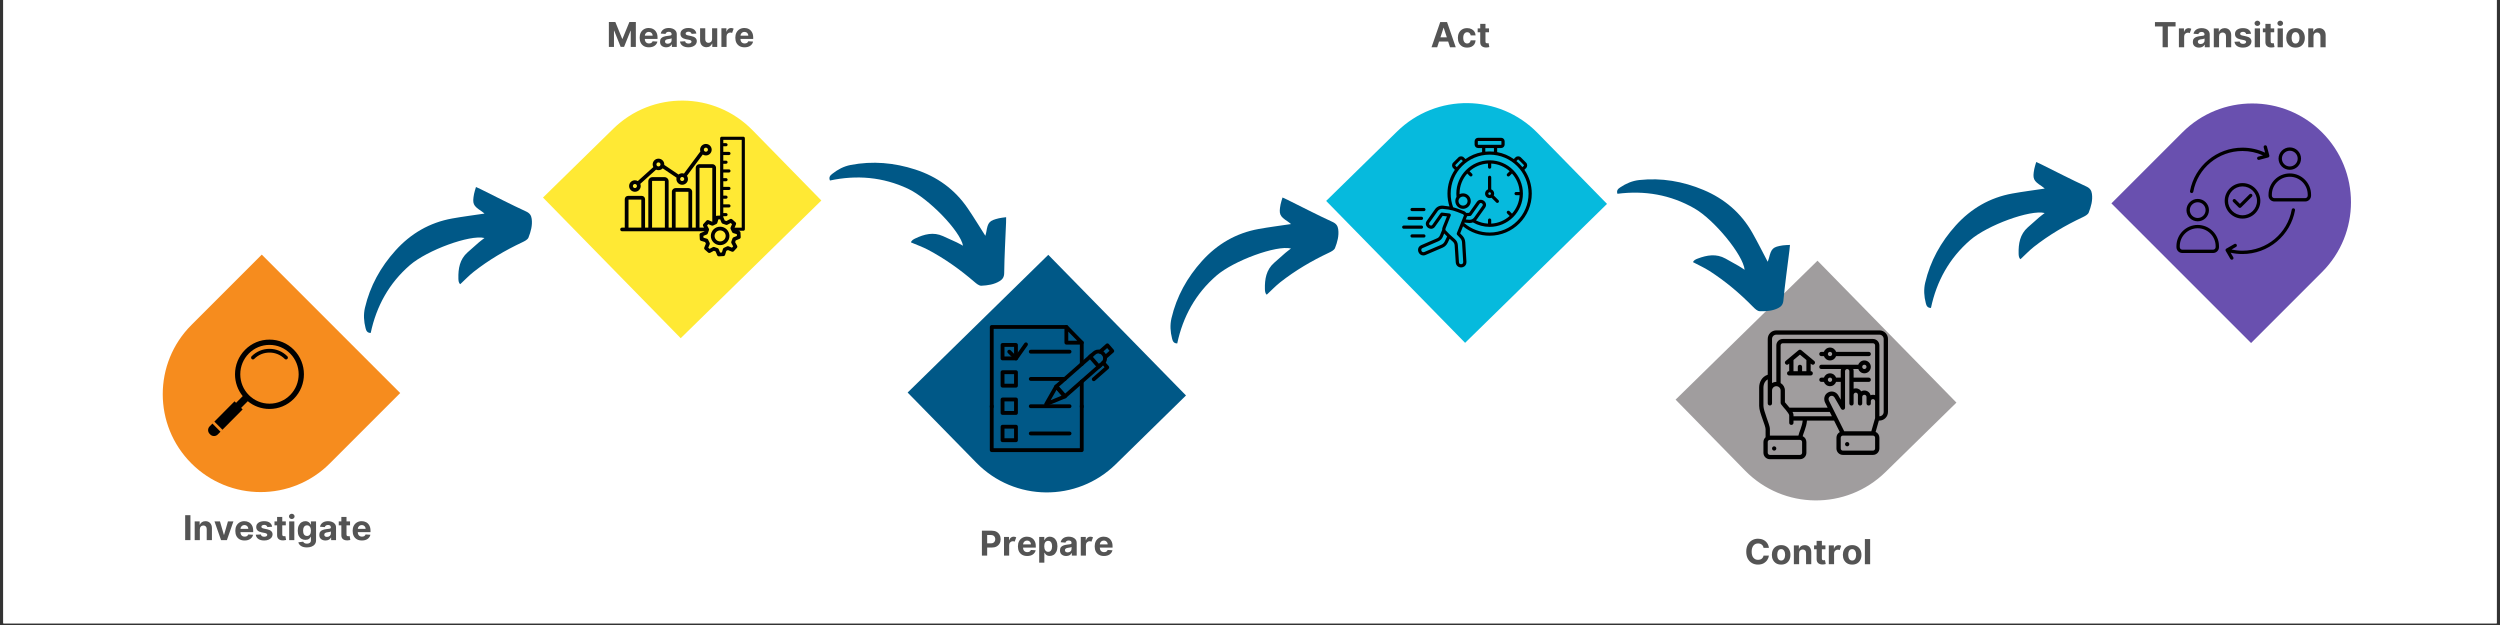 <svg xmlns="http://www.w3.org/2000/svg" xmlns:xlink="http://www.w3.org/1999/xlink" width="1000" zoomAndPan="magnify" viewBox="0 0 750 187.5" height="250" preserveAspectRatio="xMidYMid meet" version="1.0"><rect x="0" y="0" width="750" height="187.5" fill="#333333" stroke="none"/><defs><g/><clipPath id="f32c3c1ff2"><path d="M 0.996 0 L 749 0 L 749 187 L 0.996 187 Z M 0.996 0 " clip-rule="nonzero"/></clipPath><clipPath id="432fef2938"><path d="M 162.504 30.027 L 246.66 30.027 L 246.66 101.836 L 162.504 101.836 Z M 162.504 30.027 " clip-rule="nonzero"/></clipPath><clipPath id="9aa7f53195"><path d="M 48.543 76.059 L 120.352 76.059 L 120.352 147.867 L 48.543 147.867 Z M 48.543 76.059 " clip-rule="nonzero"/></clipPath><clipPath id="c603772a7c"><path d="M 272.035 76.07 L 356 76.07 L 356 147.879 L 272.035 147.879 Z M 272.035 76.07 " clip-rule="nonzero"/></clipPath><clipPath id="711777a88d"><path d="M 397.449 30.781 L 482.359 30.781 L 482.359 103 L 397.449 103 Z M 397.449 30.781 " clip-rule="nonzero"/></clipPath><clipPath id="b9fde43e26"><path d="M 502.422 78 L 587 78 L 587 150.277 L 502.422 150.277 Z M 502.422 78 " clip-rule="nonzero"/></clipPath><clipPath id="b171fc809f"><path d="M 633.117 31 L 705.582 31 L 705.582 103 L 633.117 103 Z M 633.117 31 " clip-rule="nonzero"/></clipPath><clipPath id="bd066f1353"><path d="M 64 101.852 L 92 101.852 L 92 129 L 64 129 Z M 64 101.852 " clip-rule="nonzero"/></clipPath><clipPath id="cbf448ff65"><path d="M 62.25 127 L 67 127 L 67 131 L 62.25 131 Z M 62.25 127 " clip-rule="nonzero"/></clipPath><clipPath id="5f8a1534eb"><path d="M 186.062 41.004 L 223.461 41.004 L 223.461 76.91 L 186.062 76.91 Z M 186.062 41.004 " clip-rule="nonzero"/></clipPath><clipPath id="08d03583d8"><path d="M 319 97.469 L 326 97.469 L 326 104 L 319 104 Z M 319 97.469 " clip-rule="nonzero"/></clipPath><clipPath id="2743f9c075"><path d="M 296.934 97.469 L 321 97.469 L 321 123 L 296.934 123 Z M 296.934 97.469 " clip-rule="nonzero"/></clipPath><clipPath id="f87195fcdb"><path d="M 296.934 121 L 326 121 L 326 135.617 L 296.934 135.617 Z M 296.934 121 " clip-rule="nonzero"/></clipPath><clipPath id="be95001365"><path d="M 329 103 L 334.332 103 L 334.332 108 L 329 108 Z M 329 103 " clip-rule="nonzero"/></clipPath><clipPath id="f8218396f8"><path d="M 420.637 41.336 L 459.535 41.336 L 459.535 80.234 L 420.637 80.234 Z M 420.637 41.336 " clip-rule="nonzero"/></clipPath><clipPath id="7a73511274"><path d="M 527.746 99.113 L 566.641 99.113 L 566.641 138 L 527.746 138 Z M 527.746 99.113 " clip-rule="nonzero"/></clipPath><clipPath id="6b2796d99a"><path d="M 652.93 43.516 L 693.32 43.516 L 693.32 77.926 L 652.93 77.926 Z M 652.93 43.516 " clip-rule="nonzero"/></clipPath><clipPath id="4308fab02c"><path d="M 109 56 L 160 56 L 160 100 L 109 100 Z M 109 56 " clip-rule="nonzero"/></clipPath><clipPath id="3219f84806"><path d="M 99.848 84.582 L 150.344 51.098 L 162.332 69.176 L 111.836 102.66 Z M 99.848 84.582 " clip-rule="nonzero"/></clipPath><clipPath id="efce964394"><path d="M 99.848 84.582 L 150.344 51.098 L 162.332 69.176 L 111.836 102.66 Z M 99.848 84.582 " clip-rule="nonzero"/></clipPath><clipPath id="992df29b61"><path d="M 577 48 L 628 48 L 628 93 L 577 93 Z M 577 48 " clip-rule="nonzero"/></clipPath><clipPath id="1c6067ba03"><path d="M 567.918 77.086 L 618.414 43.602 L 630.402 61.68 L 579.906 95.164 Z M 567.918 77.086 " clip-rule="nonzero"/></clipPath><clipPath id="ae18fb3526"><path d="M 567.918 77.086 L 618.414 43.602 L 630.402 61.68 L 579.906 95.164 Z M 567.918 77.086 " clip-rule="nonzero"/></clipPath><clipPath id="e55a89c3dd"><path d="M 485 53 L 537 53 L 537 94 L 485 94 Z M 485 53 " clip-rule="nonzero"/></clipPath><clipPath id="a4accf9563"><path d="M 495.918 42.352 L 544.203 78.949 L 531.102 96.238 L 482.816 59.641 Z M 495.918 42.352 " clip-rule="nonzero"/></clipPath><clipPath id="b01db3838a"><path d="M 495.918 42.352 L 544.203 78.949 L 531.102 96.238 L 482.816 59.641 Z M 495.918 42.352 " clip-rule="nonzero"/></clipPath><clipPath id="51c20334ed"><path d="M 351 59 L 402 59 L 402 104 L 351 104 Z M 351 59 " clip-rule="nonzero"/></clipPath><clipPath id="14b72967d1"><path d="M 341.805 87.73 L 392.301 54.246 L 404.289 72.324 L 353.793 105.809 Z M 341.805 87.73 " clip-rule="nonzero"/></clipPath><clipPath id="2d07a12c2f"><path d="M 341.805 87.73 L 392.301 54.246 L 404.289 72.324 L 353.793 105.809 Z M 341.805 87.73 " clip-rule="nonzero"/></clipPath><clipPath id="6458dc5ca5"><path d="M 248 48 L 302 48 L 302 86 L 248 86 Z M 248 48 " clip-rule="nonzero"/></clipPath><clipPath id="6b564536d5"><path d="M 258.336 37.535 L 309.484 70.012 L 297.859 88.328 L 246.707 55.848 Z M 258.336 37.535 " clip-rule="nonzero"/></clipPath><clipPath id="0e0373a928"><path d="M 258.336 37.535 L 309.484 70.012 L 297.859 88.328 L 246.707 55.848 Z M 258.336 37.535 " clip-rule="nonzero"/></clipPath></defs><g clip-path="url(#f32c3c1ff2)"><path fill="#ffffff" d="M 0.996 0 L 749.004 0 L 749.004 187 L 0.996 187 Z M 0.996 0 " fill-opacity="1" fill-rule="nonzero"/><path fill="#ffffff" d="M 0.996 0 L 749.004 0 L 749.004 187 L 0.996 187 Z M 0.996 0 " fill-opacity="1" fill-rule="nonzero"/></g><g clip-path="url(#432fef2938)"><path fill="#ffe934" d="M 225.75 39.051 L 246.406 60.148 L 204.211 101.461 L 162.898 59.266 L 183.996 38.609 C 195.648 27.199 214.34 27.398 225.75 39.051 Z M 225.75 39.051 " fill-opacity="1" fill-rule="evenodd"/></g><g clip-path="url(#9aa7f53195)"><path fill="#f68c1e" d="M 57.422 139.023 C 45.957 127.555 45.957 108.965 57.422 97.496 L 78.531 76.387 L 120.059 117.914 L 98.949 139.023 C 87.484 150.492 68.891 150.492 57.422 139.023 Z M 57.422 139.023 " fill-opacity="1" fill-rule="evenodd"/></g><g clip-path="url(#c603772a7c)"><path fill="#005887" d="M 292.945 138.855 L 272.289 117.762 L 314.484 76.445 L 355.797 118.641 L 334.699 139.297 C 323.047 150.707 304.355 150.508 292.945 138.855 Z M 292.945 138.855 " fill-opacity="1" fill-rule="evenodd"/></g><g clip-path="url(#711777a88d)"><path fill="#06badd" d="M 461.262 39.883 L 482.102 61.168 L 439.531 102.852 L 397.848 60.277 L 419.133 39.438 C 430.891 27.926 449.75 28.125 461.262 39.883 Z M 461.262 39.883 " fill-opacity="1" fill-rule="evenodd"/></g><g clip-path="url(#b9fde43e26)"><path fill="#a09d9e" d="M 523.52 141.176 L 502.676 119.891 L 545.25 78.207 L 586.93 120.781 L 565.645 141.621 C 553.891 153.133 535.027 152.934 523.52 141.176 Z M 523.52 141.176 " fill-opacity="1" fill-rule="evenodd"/></g><g clip-path="url(#b171fc809f)"><path fill="#6950af" d="M 696.617 39.715 C 708.188 51.285 708.188 70.043 696.617 81.613 L 675.32 102.91 L 633.422 61.012 L 654.719 39.715 C 666.289 28.145 685.047 28.145 696.617 39.715 Z M 696.617 39.715 " fill-opacity="1" fill-rule="evenodd"/></g><g clip-path="url(#bd066f1353)"><path fill="#000000" d="M 88.152 104.926 C 86.203 102.961 83.605 101.879 80.848 101.879 C 78.082 101.879 75.488 102.961 73.535 104.926 C 71.582 106.891 70.504 109.504 70.504 112.285 C 70.504 114.699 71.32 116.988 72.816 118.84 L 70.82 120.848 L 70.367 120.391 L 64.312 126.48 L 66.734 128.918 L 72.789 122.828 L 72.336 122.371 L 74.332 120.363 C 76.168 121.867 78.441 122.688 80.844 122.688 C 83.605 122.688 86.199 121.605 88.152 119.641 C 92.188 115.582 92.188 108.98 88.152 104.926 Z M 87.039 118.516 C 85.383 120.18 83.184 121.098 80.844 121.098 C 78.504 121.098 76.305 120.18 74.648 118.516 C 72.996 116.852 72.086 114.637 72.086 112.281 C 72.086 109.93 72.996 107.715 74.652 106.051 C 76.305 104.383 78.504 103.469 80.844 103.469 C 83.184 103.469 85.383 104.387 87.039 106.051 C 90.453 109.488 90.453 115.078 87.039 118.516 Z M 87.039 118.516 " fill-opacity="1" fill-rule="nonzero"/></g><path fill="#000000" d="M 80.844 104.652 C 78.82 104.652 76.918 105.449 75.484 106.887 C 75.27 107.105 75.27 107.457 75.484 107.676 C 75.699 107.895 76.051 107.895 76.266 107.676 C 77.488 106.445 79.117 105.77 80.844 105.77 C 82.574 105.77 84.199 106.445 85.422 107.676 C 85.531 107.785 85.672 107.84 85.816 107.84 C 85.953 107.84 86.098 107.785 86.207 107.676 C 86.422 107.457 86.422 107.105 86.207 106.887 C 84.773 105.449 82.871 104.652 80.844 104.652 Z M 80.844 104.652 " fill-opacity="1" fill-rule="nonzero"/><g clip-path="url(#cbf448ff65)"><path fill="#000000" d="M 62.895 127.91 C 62.273 128.531 62.273 129.539 62.895 130.16 L 63.082 130.352 C 63.699 130.969 64.699 130.969 65.316 130.352 L 66.148 129.512 L 63.727 127.074 Z M 62.895 127.91 " fill-opacity="1" fill-rule="nonzero"/></g><g clip-path="url(#5f8a1534eb)"><path fill="#000000" d="M 222.988 41.012 L 216.516 41.012 C 216.254 41.012 216.039 41.223 216.039 41.48 L 216.039 64.668 L 215.055 64.719 C 214.965 64.723 214.883 64.75 214.809 64.789 L 214.809 50.336 C 214.809 49.738 214.32 49.25 213.719 49.25 L 209.812 49.25 C 209.211 49.25 208.723 49.738 208.723 50.336 L 208.723 68.273 L 207.652 68.273 L 207.652 57.527 C 207.652 56.918 207.152 56.422 206.539 56.422 L 202.68 56.422 C 202.062 56.422 201.562 56.918 201.562 57.527 L 201.562 68.273 L 200.586 68.273 L 200.586 54.375 C 200.586 53.695 200.031 53.145 199.348 53.145 L 195.734 53.145 C 195.051 53.145 194.496 53.695 194.496 54.375 L 194.496 68.273 L 193.516 68.273 L 193.516 59.75 C 193.516 59.203 193.07 58.762 192.523 58.762 L 188.426 58.762 C 187.875 58.762 187.43 59.203 187.43 59.75 L 187.43 68.273 L 186.625 68.273 C 186.312 68.273 186.062 68.523 186.062 68.832 C 186.062 69.137 186.312 69.387 186.625 69.387 L 211.371 69.387 L 211.359 69.422 L 210.211 69.895 C 209.992 69.984 209.852 70.203 209.867 70.438 L 209.934 71.754 C 209.949 71.992 210.109 72.191 210.336 72.262 L 211.527 72.613 L 211.762 73.102 L 211.289 74.242 C 211.199 74.461 211.258 74.711 211.434 74.871 L 212.422 75.75 C 212.598 75.91 212.855 75.938 213.062 75.828 L 214.156 75.238 L 214.672 75.422 L 215.152 76.559 C 215.238 76.77 215.445 76.902 215.668 76.902 C 215.68 76.902 215.688 76.902 215.699 76.902 L 217.027 76.832 C 217.262 76.82 217.469 76.66 217.535 76.434 L 217.891 75.254 L 218.383 75.02 L 219.531 75.488 C 219.754 75.578 220.004 75.523 220.164 75.348 L 221.055 74.367 C 221.211 74.191 221.242 73.938 221.129 73.727 L 220.539 72.645 L 220.719 72.133 L 221.867 71.656 C 222.086 71.566 222.227 71.348 222.215 71.113 L 222.145 69.797 C 222.133 69.562 221.973 69.359 221.742 69.293 L 221.539 69.23 L 222.988 69.23 C 223.25 69.23 223.461 69.023 223.461 68.762 L 223.461 41.48 C 223.461 41.223 223.25 41.012 222.988 41.012 Z M 188.555 68.273 L 188.555 59.875 L 192.395 59.875 L 192.395 68.273 Z M 195.621 68.273 L 195.621 54.375 C 195.621 54.312 195.672 54.262 195.734 54.262 L 199.348 54.262 C 199.41 54.262 199.461 54.312 199.461 54.375 L 199.461 68.273 Z M 202.688 68.273 L 202.688 57.535 L 206.527 57.535 L 206.527 68.273 Z M 209.848 50.367 L 213.688 50.367 L 213.688 66.527 L 212.547 66.062 C 212.328 65.973 212.074 66.031 211.914 66.207 L 211.027 67.184 C 210.867 67.359 210.836 67.617 210.949 67.824 L 211.195 68.273 L 209.848 68.273 Z M 220.059 71.195 C 219.91 71.258 219.797 71.379 219.746 71.527 L 219.395 72.504 C 219.344 72.652 219.355 72.816 219.43 72.957 L 219.953 73.914 L 219.594 74.309 L 218.582 73.895 C 218.434 73.832 218.27 73.836 218.125 73.906 L 217.18 74.352 C 217.035 74.422 216.93 74.547 216.883 74.695 L 216.57 75.738 L 216.035 75.77 L 215.613 74.762 C 215.555 74.617 215.434 74.504 215.285 74.453 L 214.297 74.105 C 214.238 74.082 214.172 74.074 214.109 74.074 C 214.016 74.074 213.926 74.098 213.844 74.141 L 212.879 74.66 L 212.48 74.305 L 212.898 73.297 C 212.957 73.152 212.953 72.988 212.887 72.844 L 212.434 71.906 C 212.367 71.766 212.242 71.656 212.09 71.613 L 211.035 71.305 L 211.008 70.773 L 212.02 70.355 C 212.168 70.293 212.281 70.176 212.336 70.027 L 212.684 69.047 C 212.738 68.898 212.727 68.734 212.648 68.594 L 212.125 67.641 L 212.484 67.242 L 213.5 67.66 C 213.645 67.719 213.812 67.715 213.953 67.648 L 214.898 67.199 C 215.043 67.133 215.152 67.008 215.195 66.855 L 215.508 65.812 L 216.043 65.785 L 216.465 66.789 C 216.527 66.934 216.645 67.047 216.797 67.102 L 217.781 67.445 C 217.934 67.5 218.098 67.488 218.238 67.41 L 219.203 66.895 L 219.598 67.25 L 219.18 68.254 C 219.121 68.398 219.125 68.566 219.195 68.707 L 219.645 69.645 C 219.715 69.785 219.84 69.895 219.992 69.938 L 221.043 70.25 L 221.07 70.781 Z M 222.516 68.293 L 220.383 68.293 L 220.789 67.309 C 220.879 67.094 220.824 66.84 220.645 66.684 L 219.66 65.801 C 219.48 65.645 219.223 65.613 219.016 65.727 L 217.922 66.312 L 217.406 66.133 L 216.988 65.133 L 216.988 64.863 L 217.801 64.863 C 218.062 64.863 218.277 64.652 218.277 64.391 C 218.277 64.133 218.062 63.922 217.801 63.922 L 216.988 63.922 L 216.988 62.242 L 218.684 62.242 C 218.945 62.242 219.156 62.031 219.156 61.77 C 219.156 61.512 218.945 61.301 218.684 61.301 L 216.988 61.301 L 216.988 59.617 L 217.801 59.617 C 218.062 59.617 218.277 59.41 218.277 59.148 C 218.277 58.891 218.062 58.68 217.801 58.68 L 216.988 58.68 L 216.988 56.996 L 218.684 56.996 C 218.945 56.996 219.156 56.785 219.156 56.527 C 219.156 56.266 218.945 56.059 218.684 56.059 L 216.988 56.059 L 216.988 54.375 L 217.801 54.375 C 218.062 54.375 218.277 54.164 218.277 53.906 C 218.277 53.645 218.062 53.434 217.801 53.434 L 216.988 53.434 L 216.988 51.754 L 218.684 51.754 C 218.945 51.754 219.156 51.543 219.156 51.285 C 219.156 51.023 218.945 50.812 218.684 50.812 L 216.988 50.812 L 216.988 49.133 L 217.801 49.133 C 218.062 49.133 218.277 48.922 218.277 48.66 C 218.277 48.402 218.062 48.191 217.801 48.191 L 216.988 48.191 L 216.988 46.512 L 218.684 46.512 C 218.945 46.512 219.156 46.301 219.156 46.039 C 219.156 45.781 218.945 45.57 218.684 45.57 L 216.988 45.57 L 216.988 43.887 L 217.801 43.887 C 218.062 43.887 218.277 43.676 218.277 43.418 C 218.277 43.156 218.062 42.949 217.801 42.949 L 216.988 42.949 L 216.988 41.953 L 222.516 41.953 Z M 222.516 68.293 " fill-opacity="1" fill-rule="nonzero"/></g><path fill="#000000" d="M 216.039 68.008 C 214.5 68.008 213.25 69.25 213.25 70.777 C 213.25 72.301 214.5 73.543 216.039 73.543 C 217.578 73.543 218.828 72.301 218.828 70.777 C 218.828 69.25 217.578 68.008 216.039 68.008 Z M 216.039 72.43 C 215.121 72.43 214.375 71.688 214.375 70.777 C 214.375 69.863 215.121 69.125 216.039 69.125 C 216.957 69.125 217.707 69.863 217.707 70.777 C 217.707 71.688 216.957 72.43 216.039 72.43 Z M 216.039 72.43 " fill-opacity="1" fill-rule="nonzero"/><path fill="#000000" d="M 190.473 57.535 C 191.434 57.535 192.215 56.762 192.215 55.809 C 192.215 55.578 192.168 55.359 192.086 55.16 L 196.824 50.898 C 197.043 50.996 197.285 51.051 197.539 51.051 C 198.039 51.051 198.488 50.844 198.809 50.508 L 202.961 53.305 C 202.93 53.43 202.914 53.566 202.914 53.703 C 202.914 54.656 203.695 55.43 204.652 55.43 C 205.613 55.43 206.395 54.656 206.395 53.703 C 206.395 53.344 206.281 53.012 206.09 52.734 L 210.828 46.363 C 211.098 46.535 211.422 46.637 211.766 46.637 C 212.727 46.637 213.504 45.859 213.504 44.91 C 213.504 43.957 212.727 43.184 211.766 43.184 C 210.805 43.184 210.027 43.957 210.027 44.91 C 210.027 45.098 210.055 45.277 210.113 45.445 L 205.195 52.062 C 205.023 52.008 204.84 51.977 204.652 51.977 C 204.242 51.977 203.859 52.121 203.562 52.359 L 199.273 49.473 C 199.277 49.426 199.281 49.375 199.281 49.324 C 199.281 48.371 198.5 47.598 197.539 47.598 C 196.582 47.598 195.801 48.371 195.801 49.324 C 195.801 49.613 195.875 49.891 196 50.129 L 191.348 54.316 C 191.09 54.168 190.793 54.082 190.473 54.082 C 189.516 54.082 188.734 54.859 188.734 55.809 C 188.734 56.762 189.516 57.535 190.473 57.535 Z M 211.766 44.297 C 212.105 44.297 212.383 44.57 212.383 44.91 C 212.383 45.246 212.105 45.52 211.766 45.52 C 211.426 45.52 211.148 45.246 211.148 44.91 C 211.148 44.57 211.426 44.297 211.766 44.297 Z M 204.652 53.094 C 204.992 53.094 205.27 53.367 205.27 53.703 C 205.27 54.043 204.992 54.316 204.652 54.316 C 204.312 54.316 204.039 54.043 204.039 53.703 C 204.039 53.367 204.312 53.094 204.652 53.094 Z M 197.539 48.715 C 197.879 48.715 198.156 48.988 198.156 49.324 C 198.156 49.66 197.879 49.938 197.539 49.938 C 197.199 49.938 196.926 49.66 196.926 49.324 C 196.926 48.988 197.199 48.715 197.539 48.715 Z M 190.473 55.199 C 190.812 55.199 191.09 55.473 191.09 55.809 C 191.09 56.148 190.812 56.422 190.473 56.422 C 190.133 56.422 189.859 56.148 189.859 55.809 C 189.859 55.473 190.133 55.199 190.473 55.199 Z M 190.473 55.199 " fill-opacity="1" fill-rule="nonzero"/><path fill="#000000" d="M 324.527 122.629 C 324.211 122.629 323.953 122.371 323.953 122.055 L 323.953 114.48 C 323.953 114.16 324.211 113.906 324.527 113.906 C 324.84 113.906 325.098 114.16 325.098 114.48 L 325.098 122.055 C 325.098 122.371 324.84 122.629 324.527 122.629 Z M 324.527 122.629 " fill-opacity="1" fill-rule="evenodd"/><path fill="#000000" d="M 324.527 109.797 C 324.211 109.797 323.953 109.539 323.953 109.223 L 323.953 102.793 C 323.953 102.477 324.211 102.219 324.527 102.219 C 324.84 102.219 325.098 102.477 325.098 102.793 L 325.098 109.223 C 325.098 109.539 324.84 109.797 324.527 109.797 Z M 324.527 109.797 " fill-opacity="1" fill-rule="evenodd"/><g clip-path="url(#08d03583d8)"><path fill="#000000" d="M 320.48 102.211 L 323.148 102.211 L 320.48 99.492 Z M 324.527 103.371 L 319.91 103.371 C 319.594 103.371 319.336 103.113 319.336 102.797 L 319.336 98.086 C 319.336 97.852 319.484 97.641 319.695 97.555 C 319.91 97.469 320.16 97.52 320.332 97.684 L 324.945 102.391 C 325.109 102.555 325.16 102.805 325.066 103.02 C 324.961 103.223 324.754 103.371 324.527 103.371 Z M 324.527 103.371 " fill-opacity="1" fill-rule="evenodd"/></g><g clip-path="url(#2743f9c075)"><path fill="#000000" d="M 297.523 122.629 C 297.207 122.629 296.953 122.371 296.953 122.055 L 296.953 98.086 C 296.953 97.77 297.207 97.512 297.523 97.512 L 319.902 97.512 C 320.219 97.512 320.473 97.77 320.473 98.086 C 320.473 98.402 320.219 98.66 319.902 98.66 L 298.098 98.66 L 298.098 122.055 C 298.098 122.371 297.84 122.629 297.523 122.629 Z M 297.523 122.629 " fill-opacity="1" fill-rule="evenodd"/></g><g clip-path="url(#f87195fcdb)"><path fill="#000000" d="M 324.535 135.617 L 297.516 135.617 C 297.199 135.617 296.945 135.359 296.945 135.043 L 296.945 121.832 C 296.945 121.512 297.199 121.258 297.516 121.258 L 297.527 121.258 C 297.84 121.258 298.098 121.512 298.098 121.832 C 298.098 121.863 298.098 121.898 298.09 121.926 L 298.09 134.457 L 323.953 134.457 L 323.953 121.926 C 323.945 121.891 323.945 121.867 323.945 121.832 C 323.945 121.512 324.199 121.258 324.516 121.258 L 324.523 121.258 C 324.84 121.258 325.098 121.512 325.098 121.832 L 325.098 135.043 C 325.105 135.352 324.852 135.617 324.535 135.617 Z M 324.535 135.617 " fill-opacity="1" fill-rule="evenodd"/></g><path fill="#000000" d="M 320.867 106.082 L 309.227 106.082 C 308.91 106.082 308.652 105.824 308.652 105.504 C 308.652 105.188 308.91 104.93 309.227 104.93 L 320.867 104.93 C 321.184 104.93 321.441 105.188 321.441 105.504 C 321.441 105.824 321.184 106.082 320.867 106.082 Z M 320.867 106.082 " fill-opacity="1" fill-rule="evenodd"/><path fill="#000000" d="M 301.344 106.945 L 304.219 106.945 L 304.219 104.055 L 301.344 104.055 Z M 304.789 108.105 L 300.766 108.105 C 300.449 108.105 300.191 107.848 300.191 107.531 L 300.191 103.48 C 300.191 103.164 300.449 102.906 300.766 102.906 L 304.789 102.906 C 305.105 102.906 305.363 103.164 305.363 103.48 L 305.363 107.531 C 305.371 107.848 305.117 108.105 304.789 108.105 Z M 304.789 108.105 " fill-opacity="1" fill-rule="evenodd"/><path fill="#000000" d="M 319.449 114.254 L 309.227 114.254 C 308.91 114.254 308.652 114 308.652 113.68 C 308.652 113.363 308.91 113.105 309.227 113.105 L 319.449 113.105 C 319.766 113.105 320.02 113.363 320.02 113.68 C 320.02 114 319.766 114.254 319.449 114.254 Z M 319.449 114.254 " fill-opacity="1" fill-rule="evenodd"/><path fill="#000000" d="M 301.344 115.129 L 304.219 115.129 L 304.219 112.238 L 301.344 112.238 Z M 304.789 116.281 L 300.766 116.281 C 300.449 116.281 300.191 116.023 300.191 115.707 L 300.191 111.656 C 300.191 111.34 300.449 111.082 300.766 111.082 L 304.789 111.082 C 305.105 111.082 305.363 111.34 305.363 111.656 L 305.363 115.707 C 305.371 116.023 305.117 116.281 304.789 116.281 Z M 304.789 116.281 " fill-opacity="1" fill-rule="evenodd"/><path fill="#000000" d="M 320.867 122.441 L 309.227 122.441 C 308.91 122.441 308.652 122.184 308.652 121.867 C 308.652 121.547 308.91 121.293 309.227 121.293 L 320.867 121.293 C 321.184 121.293 321.441 121.547 321.441 121.867 C 321.441 122.184 321.184 122.441 320.867 122.441 Z M 320.867 122.441 " fill-opacity="1" fill-rule="evenodd"/><path fill="#000000" d="M 301.344 123.305 L 304.219 123.305 L 304.219 120.414 L 301.344 120.414 Z M 304.789 124.465 L 300.766 124.465 C 300.449 124.465 300.191 124.207 300.191 123.891 L 300.191 119.84 C 300.191 119.523 300.449 119.266 300.766 119.266 L 304.789 119.266 C 305.105 119.266 305.363 119.523 305.363 119.84 L 305.363 123.891 C 305.371 124.207 305.117 124.465 304.789 124.465 Z M 304.789 124.465 " fill-opacity="1" fill-rule="evenodd"/><path fill="#000000" d="M 320.867 130.613 L 309.227 130.613 C 308.91 130.613 308.652 130.359 308.652 130.039 C 308.652 129.723 308.91 129.465 309.227 129.465 L 320.867 129.465 C 321.184 129.465 321.441 129.723 321.441 130.039 C 321.441 130.359 321.184 130.613 320.867 130.613 Z M 320.867 130.613 " fill-opacity="1" fill-rule="evenodd"/><path fill="#000000" d="M 301.344 131.488 L 304.219 131.488 L 304.219 128.59 L 301.344 128.59 Z M 304.789 132.641 L 300.766 132.641 C 300.449 132.641 300.191 132.383 300.191 132.066 L 300.191 128.016 C 300.191 127.699 300.449 127.441 300.766 127.441 L 304.789 127.441 C 305.105 127.441 305.363 127.699 305.363 128.016 L 305.363 132.066 C 305.371 132.383 305.117 132.641 304.789 132.641 Z M 304.789 132.641 " fill-opacity="1" fill-rule="evenodd"/><path fill="#000000" d="M 304.797 108.105 C 304.645 108.105 304.5 108.047 304.387 107.934 L 302.371 105.91 C 302.148 105.688 302.148 105.316 302.371 105.094 C 302.594 104.871 302.961 104.871 303.184 105.094 L 304.723 106.637 L 307.32 102.965 C 307.508 102.711 307.867 102.641 308.125 102.828 C 308.379 103.008 308.449 103.371 308.262 103.637 L 305.27 107.875 C 305.176 108.012 305.012 108.098 304.852 108.113 C 304.832 108.105 304.816 108.105 304.797 108.105 Z M 304.797 108.105 " fill-opacity="1" fill-rule="evenodd"/><path fill="#000000" d="M 319.465 119.496 C 319.457 119.496 319.441 119.496 319.434 119.496 C 319.277 119.488 319.141 119.418 319.039 119.301 L 316.449 116.324 C 316.234 116.082 316.262 115.723 316.5 115.508 L 326.672 106.562 L 327.047 106.227 C 327.285 106.02 327.656 106.047 327.859 106.277 C 328.066 106.516 328.047 106.887 327.809 107.094 L 327.434 107.418 L 317.688 115.988 L 319.523 118.09 L 329.277 109.52 L 329.652 109.195 C 329.891 108.988 330.258 109.008 330.465 109.246 C 330.668 109.484 330.652 109.855 330.414 110.062 L 330.02 110.402 L 319.84 119.352 C 319.738 119.445 319.602 119.496 319.465 119.496 Z M 319.465 119.496 " fill-opacity="1" fill-rule="evenodd"/><path fill="#000000" d="M 316.969 116.941 L 315.184 120.062 L 318.5 118.699 Z M 313.852 121.812 C 313.688 121.812 313.527 121.746 313.414 121.617 C 313.254 121.43 313.227 121.164 313.348 120.949 L 316.363 115.664 C 316.457 115.5 316.621 115.398 316.809 115.379 C 316.996 115.363 317.176 115.43 317.297 115.578 L 319.887 118.555 C 320.004 118.691 320.055 118.891 320.012 119.07 C 319.969 119.25 319.844 119.402 319.672 119.473 L 314.062 121.789 C 314.004 121.797 313.926 121.812 313.852 121.812 Z M 313.852 121.812 " fill-opacity="1" fill-rule="evenodd"/><path fill="#000000" d="M 330.891 108.879 Z M 329.637 110.559 C 329.473 110.559 329.32 110.492 329.199 110.363 L 326.609 107.383 C 326.508 107.273 326.457 107.117 326.473 106.965 C 326.484 106.809 326.551 106.672 326.672 106.57 L 327.926 105.473 C 328.543 104.922 329.414 104.734 330.199 104.973 C 330.5 105.07 330.672 105.387 330.586 105.695 C 330.492 106.004 330.164 106.168 329.867 106.082 C 329.465 105.953 329.012 106.055 328.688 106.336 L 327.859 107.059 L 329.695 109.168 L 330.559 108.402 C 330.852 108.121 330.988 107.707 330.926 107.305 C 330.875 106.988 331.098 106.695 331.414 106.645 C 331.73 106.594 332.02 106.816 332.07 107.133 C 332.184 107.898 331.926 108.68 331.379 109.227 L 331.301 109.289 C 331.293 109.297 331.285 109.305 331.277 109.312 L 330.02 110.41 C 329.91 110.508 329.773 110.559 329.637 110.559 Z M 329.637 110.559 " fill-opacity="1" fill-rule="evenodd"/><path fill="#000000" d="M 328.133 114.352 C 327.969 114.352 327.816 114.281 327.695 114.152 C 327.484 113.914 327.508 113.551 327.746 113.34 L 331.371 110.156 L 330.527 109.195 C 330.312 108.953 330.34 108.594 330.578 108.379 C 330.816 108.164 331.176 108.191 331.391 108.43 L 332.613 109.828 C 332.715 109.941 332.766 110.094 332.758 110.25 C 332.75 110.402 332.68 110.543 332.562 110.645 L 328.5 114.215 C 328.406 114.301 328.27 114.352 328.133 114.352 Z M 328.133 114.352 " fill-opacity="1" fill-rule="evenodd"/><g clip-path="url(#be95001365)"><path fill="#000000" d="M 331.508 105.898 C 331.602 106.004 331.68 106.113 331.746 106.227 L 332.867 105.238 L 332.148 104.418 L 331.027 105.402 C 331.133 105.488 331.227 105.582 331.312 105.676 C 331.312 105.676 331.312 105.676 331.32 105.688 Z M 331.5 107.789 C 331.43 107.789 331.363 107.777 331.305 107.754 C 331.105 107.676 330.961 107.504 330.938 107.289 C 330.902 107.059 330.801 106.844 330.645 106.656 C 330.645 106.656 330.645 106.648 330.637 106.648 L 330.457 106.434 C 330.305 106.262 330.098 106.125 329.887 106.062 C 329.68 106.004 329.527 105.84 329.484 105.633 C 329.441 105.43 329.508 105.215 329.664 105.078 L 331.832 103.164 C 331.945 103.062 332.098 103.008 332.25 103.02 C 332.406 103.027 332.551 103.094 332.645 103.215 L 334.113 104.914 C 334.32 105.152 334.305 105.516 334.062 105.73 L 331.883 107.641 C 331.773 107.738 331.637 107.789 331.5 107.789 Z M 331.5 107.789 " fill-opacity="1" fill-rule="evenodd"/></g><g clip-path="url(#f8218396f8)"><path fill="#000000" d="M 446.887 59.441 C 447.086 59.441 447.273 59.395 447.445 59.32 L 448.859 60.734 C 448.953 60.828 449.078 60.879 449.203 60.879 C 449.324 60.879 449.449 60.828 449.543 60.734 C 449.734 60.547 449.734 60.238 449.543 60.051 L 448.129 58.633 C 448.203 58.465 448.25 58.273 448.25 58.078 C 448.25 57.496 447.883 57 447.371 56.805 L 447.371 53.203 C 447.371 52.934 447.152 52.719 446.887 52.719 C 446.617 52.719 446.402 52.934 446.402 53.203 L 446.402 56.805 C 445.891 57 445.523 57.496 445.523 58.078 C 445.523 58.828 446.133 59.441 446.887 59.441 Z M 446.492 58.078 C 446.492 57.859 446.668 57.684 446.887 57.684 C 447.105 57.684 447.281 57.859 447.281 58.078 C 447.281 58.297 447.105 58.473 446.887 58.473 C 446.668 58.473 446.492 58.293 446.492 58.078 Z M 457.316 50.934 L 457.82 50.43 C 458.273 49.98 458.273 49.242 457.82 48.789 L 456.266 47.234 C 455.812 46.781 455.074 46.781 454.621 47.234 L 454.137 47.719 C 452.672 46.688 450.977 45.961 449.148 45.633 L 449.148 44.41 L 450.344 44.41 C 450.922 44.41 451.395 43.941 451.395 43.359 L 451.395 42.387 C 451.395 41.809 450.922 41.336 450.344 41.336 L 443.43 41.336 C 442.848 41.336 442.379 41.809 442.379 42.387 L 442.379 43.359 C 442.379 43.941 442.848 44.41 443.43 44.41 L 444.625 44.41 L 444.625 45.629 C 442.797 45.961 441.102 46.688 439.637 47.719 L 439.148 47.234 C 438.695 46.781 437.961 46.781 437.508 47.234 L 435.953 48.789 C 435.5 49.242 435.5 49.977 435.953 50.43 L 436.453 50.934 C 435.059 52.965 434.238 55.426 434.238 58.078 C 434.238 59.398 434.441 60.695 434.84 61.938 C 434.305 61.848 433.691 61.773 432.926 61.695 C 431.945 61.598 431.059 62 430.488 62.805 L 428.023 66.281 C 427.473 67.055 427.805 67.898 428.418 68.332 C 429.031 68.766 429.938 68.801 430.484 68.027 L 432.797 64.762 L 434.078 64.918 L 432.867 67.918 C 432.699 68.305 432.625 68.656 432.648 68.977 L 431.973 70.621 C 431.805 71.035 431.523 71.32 431.113 71.496 L 426.395 73.535 C 425.426 73.953 425.238 74.914 425.555 75.648 C 425.793 76.203 426.324 76.637 426.988 76.637 C 427.203 76.637 427.43 76.594 427.668 76.492 L 432.754 74.316 C 433.453 74.02 433.977 73.516 434.305 72.828 L 434.883 71.621 L 435.852 72.492 C 436.184 72.793 436.359 73.152 436.391 73.598 L 436.723 78.727 C 436.762 79.328 437.07 79.812 437.578 80.062 C 437.809 80.176 438.062 80.234 438.32 80.234 C 438.648 80.234 438.98 80.137 439.258 79.953 C 439.727 79.641 439.973 79.117 439.934 78.52 L 439.578 72.676 C 439.531 71.922 439.258 71.285 438.738 70.734 L 438.059 70.012 L 438.91 67.891 C 441.16 69.723 443.965 70.723 446.887 70.723 C 453.859 70.723 459.535 65.051 459.535 58.074 C 459.535 55.43 458.715 52.969 457.316 50.934 Z M 455.305 47.918 C 455.379 47.848 455.504 47.844 455.578 47.918 L 457.133 49.473 C 457.207 49.547 457.207 49.672 457.133 49.746 L 456.734 50.148 C 456.191 49.477 455.582 48.859 454.914 48.312 Z M 443.348 43.359 L 443.348 42.387 C 443.348 42.344 443.387 42.305 443.43 42.305 L 450.344 42.305 C 450.387 42.305 450.426 42.344 450.426 42.387 L 450.426 43.359 C 450.426 43.402 450.387 43.441 450.344 43.441 L 443.43 43.441 C 443.383 43.441 443.348 43.402 443.348 43.359 Z M 445.594 44.41 L 448.18 44.41 L 448.18 45.492 C 447.754 45.449 447.32 45.43 446.887 45.43 C 446.449 45.43 446.02 45.449 445.594 45.492 Z M 436.637 49.746 C 436.562 49.672 436.562 49.547 436.637 49.473 L 438.191 47.918 C 438.266 47.844 438.391 47.844 438.465 47.918 L 438.855 48.309 C 438.191 48.859 437.582 49.477 437.039 50.148 Z M 433.43 72.414 C 433.203 72.891 432.855 73.223 432.371 73.43 L 427.289 75.602 C 426.852 75.789 426.559 75.535 426.441 75.266 C 426.402 75.168 426.219 74.668 426.777 74.426 L 431.496 72.387 C 432.141 72.109 432.602 71.641 432.867 70.988 L 433.258 70.039 L 434.133 70.941 Z M 437.141 70.453 L 438.031 71.398 C 438.395 71.781 438.578 72.207 438.609 72.738 L 438.965 78.586 C 438.98 78.84 438.898 79.031 438.719 79.152 C 438.516 79.285 438.223 79.305 438.004 79.195 C 437.812 79.102 437.703 78.922 437.688 78.668 L 437.355 73.539 C 437.309 72.836 437.023 72.246 436.5 71.777 L 434.836 70.277 L 433.645 69.043 C 433.574 68.875 433.613 68.625 433.754 68.309 C 433.758 68.301 433.758 68.297 433.762 68.293 L 435.207 64.695 C 435.266 64.559 435.254 64.398 435.176 64.27 C 435.102 64.141 434.969 64.055 434.816 64.035 L 432.625 63.773 C 432.449 63.75 432.273 63.828 432.172 63.973 L 429.691 67.473 C 429.434 67.84 429.051 67.598 428.977 67.543 C 428.902 67.492 428.551 67.215 428.812 66.848 L 431.277 63.367 C 431.637 62.859 432.203 62.602 432.828 62.664 C 435.617 62.945 436.219 63.188 438.754 64.207 L 438.898 64.266 C 439.09 64.391 439.152 64.52 439.172 64.637 L 437.047 69.945 C 436.977 70.117 437.012 70.316 437.141 70.453 Z M 440.113 64.887 C 440.117 64.875 440.121 64.859 440.125 64.848 L 441.023 64.797 C 441.172 64.789 441.309 64.715 441.395 64.594 L 443.875 61.094 C 443.977 60.945 444.109 60.883 444.273 60.898 C 444.492 60.918 444.719 61.078 444.809 61.277 C 444.879 61.426 444.859 61.57 444.754 61.719 L 442.277 65.215 C 441.914 65.723 441.375 65.977 440.754 65.922 L 439.73 65.84 Z M 446.887 69.758 C 444.09 69.758 441.402 68.762 439.289 66.949 L 439.355 66.777 L 440.672 66.891 C 440.754 66.895 440.836 66.898 440.914 66.898 C 441.254 66.898 441.578 66.836 441.879 66.719 C 443.395 67.598 445.121 68.062 446.887 68.062 C 452.395 68.062 456.875 63.582 456.875 58.078 C 456.875 52.57 452.395 48.09 446.887 48.09 C 441.379 48.09 436.898 52.57 436.898 58.078 C 436.898 58.414 436.918 58.75 436.949 59.082 C 436.652 59.551 436.535 60.102 436.613 60.652 C 436.777 61.812 437.773 62.648 438.91 62.648 C 439.02 62.648 439.129 62.641 439.242 62.625 C 440.508 62.445 441.391 61.266 441.211 60 C 441.031 58.73 439.855 57.848 438.586 58.027 C 438.332 58.062 438.09 58.141 437.871 58.25 C 437.871 58.191 437.867 58.137 437.867 58.078 C 437.867 55.766 438.742 53.652 440.18 52.055 L 440.926 52.801 C 441.02 52.895 441.145 52.945 441.266 52.945 C 441.391 52.945 441.516 52.895 441.609 52.801 C 441.797 52.613 441.797 52.305 441.609 52.117 L 440.863 51.371 C 442.348 50.035 444.277 49.184 446.402 49.07 L 446.402 50.133 C 446.402 50.398 446.617 50.617 446.887 50.617 C 447.152 50.617 447.371 50.398 447.371 50.133 L 447.371 49.07 C 449.492 49.184 451.422 50.035 452.906 51.371 L 452.16 52.117 C 451.973 52.305 451.973 52.613 452.16 52.801 C 452.258 52.895 452.379 52.945 452.504 52.945 C 452.629 52.945 452.75 52.895 452.848 52.801 L 453.594 52.055 C 454.93 53.539 455.777 55.473 455.891 57.594 L 454.832 57.594 C 454.562 57.594 454.348 57.809 454.348 58.078 C 454.348 58.344 454.562 58.562 454.832 58.562 L 455.891 58.562 C 455.777 60.684 454.926 62.613 453.594 64.102 L 452.848 63.352 C 452.656 63.164 452.352 63.164 452.16 63.352 C 451.973 63.543 451.973 63.848 452.16 64.039 L 452.906 64.785 C 451.422 66.121 449.492 66.969 447.367 67.082 L 447.367 66.023 C 447.367 65.754 447.152 65.539 446.883 65.539 C 446.617 65.539 446.402 65.754 446.402 66.023 L 446.402 67.082 C 445.137 67.016 443.906 66.684 442.785 66.113 C 442.887 66.008 442.98 65.898 443.066 65.777 L 445.543 62.281 C 445.848 61.848 445.902 61.336 445.691 60.875 C 445.457 60.363 444.922 59.988 444.363 59.934 C 443.855 59.887 443.387 60.105 443.082 60.535 L 440.738 63.844 L 439.887 63.891 C 439.773 63.723 439.609 63.562 439.379 63.418 C 439.355 63.402 439.332 63.391 439.305 63.379 L 439.117 63.305 C 437.727 62.746 436.883 62.406 435.941 62.168 C 435.453 60.859 435.207 59.488 435.207 58.078 C 435.207 51.637 440.445 46.395 446.887 46.395 C 453.324 46.395 458.566 51.637 458.566 58.078 C 458.566 64.52 453.328 69.758 446.887 69.758 Z M 438.723 58.984 C 439.461 58.879 440.148 59.395 440.254 60.137 C 440.359 60.875 439.844 61.562 439.105 61.668 C 438.363 61.773 437.676 61.258 437.57 60.516 C 437.52 60.16 437.613 59.801 437.828 59.512 C 438.047 59.223 438.363 59.035 438.723 58.984 Z M 423.133 62.863 C 423.133 62.598 423.352 62.379 423.617 62.379 L 427.164 62.379 C 427.434 62.379 427.648 62.598 427.648 62.863 C 427.648 63.129 427.434 63.348 427.164 63.348 L 423.617 63.348 C 423.352 63.348 423.133 63.129 423.133 62.863 Z M 422.242 65.504 C 422.242 65.238 422.457 65.02 422.727 65.02 L 426.441 65.02 C 426.707 65.02 426.926 65.238 426.926 65.504 C 426.926 65.77 426.707 65.988 426.441 65.988 L 422.727 65.988 C 422.457 65.988 422.242 65.773 422.242 65.504 Z M 426.441 68.629 L 421.121 68.629 C 420.855 68.629 420.637 68.414 420.637 68.145 C 420.637 67.879 420.855 67.66 421.121 67.66 L 426.441 67.66 C 426.707 67.66 426.926 67.879 426.926 68.145 C 426.926 68.414 426.707 68.629 426.441 68.629 Z M 427.164 71.27 L 423.617 71.27 C 423.352 71.27 423.133 71.055 423.133 70.785 C 423.133 70.52 423.352 70.301 423.617 70.301 L 427.164 70.301 C 427.434 70.301 427.648 70.52 427.648 70.785 C 427.648 71.055 427.434 71.27 427.164 71.27 Z M 427.164 71.27 " fill-opacity="1" fill-rule="nonzero"/></g><g clip-path="url(#7a73511274)"><path fill="#000000" d="M 532.898 99.113 C 531.457 99.113 530.32 100.273 530.32 101.688 L 530.32 112.418 C 529.395 112.723 528.766 113.309 528.367 113.961 C 527.898 114.734 527.746 115.574 527.746 116.281 L 527.746 121.766 C 527.746 122.906 528.266 124.309 528.746 125.672 C 528.992 126.352 529.23 127.012 529.406 127.562 C 529.578 128.113 529.676 128.527 529.676 128.742 L 529.676 131.168 C 529.285 131.523 529.031 132.027 529.031 132.609 L 529.031 135.832 C 529.031 136.906 529.906 137.762 530.965 137.762 L 539.984 137.762 C 541.043 137.762 541.918 136.922 541.918 135.832 L 541.918 132.609 C 541.918 131.844 541.473 131.168 540.805 130.859 C 540.914 130.414 541.145 129.828 541.395 129.117 C 541.691 128.289 542 127.297 542.094 126.172 L 550.219 126.172 L 551.941 129.621 C 551.34 129.953 550.934 130.574 550.934 131.32 L 550.934 134.543 C 550.934 135.605 551.789 136.473 552.867 136.473 L 561.887 136.473 C 562.961 136.473 563.816 135.605 563.816 134.543 L 563.816 131.32 C 563.816 130.547 563.367 129.875 562.691 129.562 L 563.66 126.172 L 563.816 126.172 C 565.234 126.172 566.395 125.023 566.395 123.59 L 566.395 101.688 C 566.395 100.273 565.262 99.113 563.816 99.113 Z M 532.898 100.398 L 563.816 100.398 C 564.531 100.398 565.105 100.965 565.105 101.688 L 565.105 123.59 C 565.105 124.316 564.523 124.883 563.816 124.883 L 563.816 103.621 C 563.816 102.562 562.965 101.688 561.887 101.688 L 534.832 101.688 C 533.746 101.688 532.898 102.562 532.898 103.621 L 532.898 114.57 C 532.43 114.57 531.992 114.691 531.609 114.918 L 531.609 101.688 C 531.609 100.965 532.188 100.398 532.898 100.398 Z M 534.832 102.977 L 561.887 102.977 C 562.234 102.977 562.531 103.25 562.531 103.621 L 562.531 118.547 C 562.324 118.473 562.113 118.438 561.887 118.438 C 561.566 118.438 561.406 118.488 561.172 118.57 C 561.051 117.977 560.371 117.141 559.309 117.148 C 558.828 117.152 558.531 117.305 558.359 117.398 C 558.133 117.035 557.613 116.508 556.73 116.508 C 556.445 116.508 556.258 116.555 556.086 116.613 L 556.086 114.57 L 560.609 114.57 C 561.465 114.57 561.465 113.285 560.609 113.285 L 556.086 113.285 L 556.086 111.352 C 556.086 111.121 556.051 110.906 555.977 110.707 L 557.488 110.707 C 557.75 111.453 558.457 111.996 559.305 111.996 C 560.391 111.996 561.242 111.121 561.242 110.062 C 561.242 109.004 560.379 108.129 559.305 108.129 C 558.465 108.129 557.754 108.672 557.488 109.414 L 546.422 109.414 C 545.562 109.414 545.562 110.707 546.422 110.707 L 552.332 110.707 C 552.262 110.906 552.223 111.125 552.223 111.352 L 552.223 113.285 L 550.824 113.285 C 550.555 112.539 549.859 112 549 112 C 548.141 112 547.445 112.539 547.18 113.285 L 546.434 113.285 C 545.574 113.285 545.574 114.57 546.434 114.57 L 547.176 114.57 C 547.441 115.316 548.133 115.855 549 115.855 C 549.867 115.855 550.562 115.316 550.824 114.57 L 552.223 114.57 L 552.223 119.902 L 551.465 118.582 C 550.844 117.508 549.473 117.129 548.383 117.758 C 547.277 118.398 547.008 119.734 547.539 120.801 L 548.289 122.301 L 536.852 122.301 C 536.379 121.703 535.918 121.234 535.477 120.672 L 535.477 117.148 C 535.477 116.203 534.973 115.375 534.188 114.914 L 534.188 103.621 C 534.188 103.266 534.461 102.977 534.832 102.977 Z M 549.004 104.266 C 548.156 104.266 547.441 104.809 547.176 105.559 L 546.426 105.559 C 545.566 105.559 545.566 106.844 546.426 106.844 L 547.18 106.844 C 547.445 107.586 548.152 108.129 549.004 108.129 C 549.852 108.129 550.559 107.586 550.824 106.844 L 560.609 106.844 C 561.465 106.844 561.465 105.559 560.609 105.559 L 550.824 105.559 C 550.57 104.812 549.848 104.266 549.004 104.266 Z M 539.984 104.91 C 539.828 104.91 539.684 104.961 539.57 105.059 L 535.707 108.281 C 535.043 108.832 535.875 109.82 536.531 109.266 L 536.758 109.078 L 536.758 111.352 C 535.902 111.355 535.902 112.641 536.762 112.641 L 543.203 112.641 C 544.062 112.641 544.062 111.352 543.203 111.352 L 543.203 109.078 L 543.438 109.266 C 544.094 109.82 544.922 108.832 544.262 108.281 L 540.395 105.059 C 540.281 104.961 540.137 104.91 539.984 104.91 Z M 549.004 105.555 C 549.352 105.555 549.648 105.828 549.648 106.195 C 549.648 106.562 549.355 106.84 549.004 106.84 C 548.648 106.84 548.359 106.562 548.359 106.195 C 548.359 105.828 548.652 105.555 549.004 105.555 Z M 539.984 106.391 L 541.918 108.004 L 541.918 111.352 L 540.629 111.352 L 540.629 110.062 C 540.609 109.223 539.355 109.223 539.34 110.062 L 539.34 111.352 L 538.047 111.352 L 538.047 108.008 Z M 559.305 109.418 C 559.656 109.418 559.953 109.695 559.953 110.062 C 559.953 110.434 559.648 110.711 559.305 110.711 C 558.965 110.711 558.664 110.434 558.664 110.062 C 558.664 109.695 558.957 109.418 559.305 109.418 Z M 554.156 110.707 C 554.5 110.707 554.805 110.984 554.805 111.352 L 554.805 121.012 C 554.805 121.859 556.086 121.895 556.086 121.012 L 556.086 118.438 C 556.086 118.066 556.395 117.789 556.73 117.789 C 557.07 117.789 557.375 118.066 557.375 118.438 L 557.375 121.012 C 557.375 121.871 558.664 121.871 558.664 121.012 L 558.664 119.078 C 558.664 118.711 558.965 118.438 559.309 118.438 C 559.656 118.438 559.953 118.711 559.953 119.078 L 559.953 121.012 C 559.953 121.871 561.242 121.871 561.242 121.012 L 561.242 120.371 C 561.242 120 561.535 119.727 561.887 119.727 C 562.238 119.727 562.531 120 562.531 120.371 L 562.531 125.434 L 561.395 129.387 L 553.266 129.387 L 548.691 120.227 C 548.426 119.695 548.586 119.125 549.027 118.871 C 549.465 118.613 550.062 118.734 550.348 119.227 L 552.309 122.621 C 552.641 123.195 553.512 122.965 553.516 122.301 L 553.516 111.352 C 553.516 110.984 553.809 110.707 554.156 110.707 Z M 549 113.285 C 549.352 113.285 549.645 113.559 549.645 113.926 C 549.645 114.297 549.336 114.574 549 114.574 C 548.664 114.574 548.359 114.297 548.359 113.926 C 548.359 113.559 548.648 113.285 549 113.285 Z M 530.32 113.809 L 530.32 121.012 C 530.34 121.855 531.594 121.855 531.609 121.012 L 531.609 117.148 C 531.609 116.426 532.199 115.859 532.898 115.859 C 533.598 115.859 534.188 116.426 534.188 117.148 L 534.188 120.824 C 534.188 121.047 534.285 121.203 534.312 121.25 C 534.652 121.773 535.355 122.523 535.734 122.973 C 536.254 123.582 536.762 124.34 536.762 124.574 L 536.762 126.812 C 536.742 127.691 538.07 127.691 538.051 126.812 L 538.051 126.172 L 540.805 126.172 C 540.715 127.082 540.457 127.918 540.184 128.684 C 539.93 129.402 539.637 130.098 539.527 130.676 L 530.965 130.676 L 530.965 128.742 C 530.965 128.277 530.816 127.766 530.629 127.172 C 530.441 126.578 530.199 125.914 529.961 125.238 C 529.48 123.891 529.031 122.453 529.031 121.766 L 529.031 116.281 C 529.031 115.777 529.156 115.141 529.465 114.629 C 529.664 114.301 529.957 114.004 530.32 113.809 Z M 537.758 123.59 L 548.934 123.59 L 549.574 124.883 L 538.051 124.883 L 538.051 124.535 C 538.051 124.156 537.848 123.738 537.758 123.59 Z M 552.867 130.676 L 561.887 130.676 C 562.234 130.676 562.531 130.953 562.531 131.32 L 562.531 134.543 C 562.531 134.91 562.23 135.188 561.887 135.188 L 552.867 135.188 C 552.516 135.188 552.223 134.91 552.223 134.543 L 552.223 131.32 C 552.223 130.953 552.516 130.676 552.867 130.676 Z M 530.965 131.965 L 539.984 131.965 C 540.336 131.965 540.629 132.238 540.629 132.609 L 540.629 135.832 C 540.629 136.199 540.328 136.473 539.984 136.473 L 530.965 136.473 C 530.605 136.473 530.32 136.184 530.32 135.832 L 530.32 132.609 C 530.32 132.238 530.609 131.965 530.965 131.965 Z M 554.156 132.609 C 553.801 132.609 553.512 132.898 553.512 133.254 C 553.512 133.609 553.801 133.898 554.156 133.898 C 554.512 133.898 554.801 133.609 554.801 133.254 C 554.801 132.898 554.512 132.609 554.156 132.609 Z M 532.254 133.898 C 531.898 133.898 531.609 134.188 531.609 134.543 C 531.609 134.898 531.898 135.188 532.254 135.188 C 532.609 135.188 532.898 134.898 532.898 134.543 C 532.898 134.188 532.609 133.898 532.254 133.898 " fill-opacity="1" fill-rule="nonzero"/></g><g clip-path="url(#6b2796d99a)"><path fill="#000000" d="M 659.312 66.398 C 661.176 66.398 662.688 64.891 662.688 63.035 C 662.688 61.18 661.172 59.672 659.312 59.672 C 657.453 59.672 655.938 61.184 655.938 63.035 C 655.938 64.891 657.453 66.398 659.312 66.398 Z M 659.312 60.676 C 660.621 60.676 661.684 61.734 661.684 63.035 C 661.684 64.336 660.621 65.395 659.312 65.395 C 658.008 65.395 656.945 64.336 656.945 63.035 C 656.945 61.734 658.008 60.676 659.312 60.676 Z M 659.312 67.48 C 655.793 67.48 652.93 70.332 652.93 73.84 L 652.93 74.141 C 652.93 75.113 653.723 75.902 654.695 75.902 L 663.926 75.902 C 664.902 75.902 665.695 75.113 665.695 74.141 L 665.695 73.84 C 665.695 70.332 662.832 67.48 659.312 67.48 Z M 664.691 74.141 C 664.691 74.562 664.348 74.902 663.926 74.902 L 654.695 74.902 C 654.277 74.902 653.934 74.562 653.934 74.141 L 653.934 73.84 C 653.934 70.887 656.348 68.48 659.312 68.48 C 662.277 68.48 664.691 70.887 664.691 73.84 Z M 688.508 63.078 C 687.855 66.715 685.93 70.043 683.078 72.441 C 680.195 74.871 676.527 76.211 672.746 76.211 C 671.547 76.211 670.355 76.078 669.195 75.816 L 669.98 77.168 C 670.121 77.41 670.039 77.715 669.797 77.855 C 669.719 77.898 669.633 77.922 669.547 77.922 C 669.375 77.922 669.203 77.832 669.109 77.672 L 667.719 75.27 C 667.582 75.031 667.664 74.727 667.906 74.586 L 670.312 73.203 C 670.555 73.062 670.859 73.145 671 73.387 C 671.141 73.625 671.055 73.93 670.816 74.07 L 669.461 74.848 C 670.535 75.086 671.637 75.207 672.746 75.207 C 680.027 75.207 686.242 70.031 687.52 62.902 C 687.566 62.629 687.832 62.445 688.102 62.496 C 688.375 62.543 688.559 62.805 688.508 63.078 Z M 657 57.324 C 658.406 49.777 665.027 44.297 672.746 44.297 C 675.094 44.297 677.418 44.812 679.531 45.797 L 679.105 44.211 C 679.035 43.945 679.191 43.672 679.461 43.598 C 679.73 43.527 680.004 43.684 680.078 43.953 L 680.797 46.629 C 680.832 46.758 680.812 46.895 680.746 47.008 C 680.68 47.125 680.57 47.207 680.441 47.242 L 677.754 47.961 C 677.711 47.973 677.668 47.977 677.625 47.977 C 677.402 47.977 677.199 47.828 677.141 47.605 C 677.066 47.34 677.227 47.062 677.496 46.992 L 678.902 46.617 C 676.977 45.754 674.871 45.301 672.746 45.301 C 665.512 45.301 659.309 50.434 657.992 57.508 C 657.945 57.75 657.734 57.918 657.496 57.918 C 657.465 57.918 657.438 57.914 657.406 57.91 C 657.129 57.859 656.949 57.598 657 57.324 Z M 686.938 50.945 C 688.801 50.945 690.312 49.434 690.312 47.582 C 690.312 45.727 688.801 44.219 686.938 44.219 C 685.078 44.219 683.562 45.727 683.562 47.582 C 683.562 49.434 685.078 50.945 686.938 50.945 Z M 686.938 45.219 C 688.246 45.219 689.309 46.277 689.309 47.578 C 689.309 48.883 688.246 49.941 686.938 49.941 C 685.633 49.941 684.57 48.883 684.57 47.578 C 684.57 46.277 685.633 45.219 686.938 45.219 Z M 686.938 52.023 C 683.418 52.023 680.555 54.879 680.555 58.387 L 680.555 58.688 C 680.555 59.656 681.348 60.449 682.324 60.449 L 691.555 60.449 C 692.527 60.449 693.32 59.656 693.32 58.688 L 693.32 58.387 C 693.32 54.879 690.457 52.023 686.938 52.023 Z M 692.316 58.688 C 692.316 59.105 691.973 59.445 691.555 59.445 L 682.324 59.445 C 681.902 59.445 681.562 59.105 681.562 58.688 L 681.562 58.387 C 681.562 55.43 683.973 53.027 686.938 53.027 C 689.902 53.027 692.316 55.43 692.316 58.387 Z M 669.938 60.555 C 669.742 60.359 669.742 60.043 669.938 59.848 C 670.133 59.652 670.453 59.652 670.648 59.848 L 671.969 61.164 L 674.859 58.281 C 675.055 58.086 675.375 58.086 675.57 58.281 C 675.766 58.477 675.766 58.793 675.57 58.988 L 672.324 62.227 C 672.227 62.324 672.098 62.371 671.969 62.371 C 671.84 62.371 671.711 62.324 671.613 62.227 Z M 672.754 65.582 C 675.703 65.582 678.102 63.191 678.102 60.254 C 678.102 57.316 675.703 54.926 672.754 54.926 C 669.805 54.926 667.406 57.316 667.406 60.254 C 667.406 63.191 669.805 65.582 672.754 65.582 Z M 672.754 55.926 C 675.148 55.926 677.098 57.867 677.098 60.254 C 677.098 62.641 675.148 64.578 672.754 64.578 C 670.359 64.578 668.414 62.641 668.414 60.254 C 668.414 57.867 670.359 55.926 672.754 55.926 Z M 672.754 55.926 " fill-opacity="1" fill-rule="nonzero"/></g><g clip-path="url(#4308fab02c)"><g clip-path="url(#3219f84806)"><g clip-path="url(#efce964394)"><path fill="#005887" d="M 111.215 99.887 C 110.098 99.875 109.852 99.145 109.664 98.418 C 109.148 96.402 109.008 94.375 109.488 92.32 C 111.016 85.785 114.188 80.094 118.648 75.145 C 123.223 70.07 128.871 66.773 135.637 65.547 C 138.82 64.973 142.035 64.57 145.352 64.074 C 145.078 63.859 144.762 63.562 144.395 63.328 C 141.938 61.707 141.668 61.121 142.211 58.199 C 142.328 57.547 142.566 56.918 142.797 56.102 C 143.391 56.375 143.824 56.559 144.246 56.77 C 148.773 59.016 153.266 61.344 157.859 63.457 C 158.973 63.973 159.371 64.676 159.508 65.648 C 159.781 67.605 159.238 69.496 158.543 71.273 C 158.297 71.895 157.379 72.355 156.676 72.688 C 151.508 75.121 146.613 78.004 142.125 81.527 C 140.73 82.625 139.5 83.934 138.074 85.254 C 137.586 84.898 137.531 84.184 137.516 83.555 C 137.449 80.602 137.898 77.812 140.273 75.707 C 141.398 74.715 142.512 73.711 143.641 72.73 C 144.145 72.293 144.695 71.906 145.344 71.402 C 140.992 70.332 128.141 75.066 122.988 79.527 C 116.719 84.953 112.918 91.844 111.215 99.887 Z M 111.215 99.887 " fill-opacity="1" fill-rule="nonzero"/></g></g></g><g fill="#545454" fill-opacity="1"><g transform="translate(54.896, 162.038)"><g><path d="M 2.234 -7.484 L 2.234 0 L 0.656 0 L 0.656 -7.484 Z M 2.234 -7.484 "/></g></g></g><g fill="#545454" fill-opacity="1"><g transform="translate(57.782, 162.038)"><g><path d="M 2.172 -3.234 L 2.172 0 L 0.625 0 L 0.625 -5.609 L 2.109 -5.609 L 2.109 -4.625 L 2.172 -4.625 C 2.297 -4.945 2.504 -5.203 2.797 -5.391 C 3.086 -5.586 3.441 -5.688 3.859 -5.688 C 4.441 -5.688 4.91 -5.492 5.266 -5.109 C 5.617 -4.734 5.797 -4.223 5.797 -3.578 L 5.797 0 L 4.234 0 L 4.234 -3.297 C 4.234 -3.641 4.145 -3.906 3.969 -4.094 C 3.789 -4.289 3.547 -4.391 3.234 -4.391 C 2.922 -4.391 2.664 -4.285 2.469 -4.078 C 2.27 -3.879 2.172 -3.598 2.172 -3.234 Z M 2.172 -3.234 "/></g></g></g><g fill="#545454" fill-opacity="1"><g transform="translate(64.177, 162.038)"><g><path d="M 5.844 -5.609 L 3.891 0 L 2.141 0 L 0.172 -5.609 L 1.812 -5.609 L 2.984 -1.594 L 3.047 -1.594 L 4.203 -5.609 Z M 5.844 -5.609 "/></g></g></g><g fill="#545454" fill-opacity="1"><g transform="translate(70.204, 162.038)"><g><path d="M 3.172 0.109 C 2.598 0.109 2.102 -0.004 1.688 -0.234 C 1.27 -0.473 0.945 -0.805 0.719 -1.234 C 0.5 -1.672 0.391 -2.188 0.391 -2.781 C 0.391 -3.352 0.5 -3.859 0.719 -4.297 C 0.945 -4.734 1.266 -5.07 1.672 -5.312 C 2.086 -5.562 2.566 -5.688 3.109 -5.688 C 3.609 -5.688 4.055 -5.578 4.453 -5.359 C 4.848 -5.148 5.16 -4.832 5.391 -4.406 C 5.629 -3.988 5.75 -3.461 5.75 -2.828 L 5.75 -2.406 L 1.938 -2.406 C 1.938 -1.988 2.051 -1.656 2.281 -1.406 C 2.508 -1.164 2.816 -1.047 3.203 -1.047 C 3.461 -1.047 3.688 -1.098 3.875 -1.203 C 4.062 -1.316 4.195 -1.484 4.281 -1.703 L 5.719 -1.609 C 5.602 -1.086 5.32 -0.672 4.875 -0.359 C 4.438 -0.047 3.867 0.109 3.172 0.109 Z M 1.938 -3.375 L 4.281 -3.375 C 4.281 -3.707 4.172 -3.977 3.953 -4.188 C 3.742 -4.406 3.473 -4.516 3.141 -4.516 C 2.797 -4.516 2.508 -4.398 2.281 -4.172 C 2.062 -3.953 1.945 -3.688 1.938 -3.375 Z M 1.938 -3.375 "/></g></g></g><g fill="#545454" fill-opacity="1"><g transform="translate(76.351, 162.038)"><g><path d="M 5.281 -4.016 L 3.859 -3.922 C 3.816 -4.098 3.719 -4.25 3.562 -4.375 C 3.406 -4.508 3.191 -4.578 2.922 -4.578 C 2.68 -4.578 2.477 -4.523 2.312 -4.422 C 2.145 -4.328 2.062 -4.191 2.062 -4.016 C 2.062 -3.891 2.113 -3.781 2.219 -3.688 C 2.332 -3.594 2.52 -3.52 2.781 -3.469 L 3.797 -3.25 C 4.867 -3.031 5.41 -2.523 5.422 -1.734 C 5.422 -1.367 5.312 -1.047 5.094 -0.766 C 4.875 -0.492 4.578 -0.281 4.203 -0.125 C 3.828 0.031 3.398 0.109 2.922 0.109 C 2.172 0.109 1.578 -0.047 1.141 -0.359 C 0.703 -0.672 0.445 -1.094 0.375 -1.625 L 1.906 -1.703 C 1.945 -1.473 2.055 -1.301 2.234 -1.188 C 2.41 -1.07 2.641 -1.016 2.922 -1.016 C 3.191 -1.016 3.41 -1.066 3.578 -1.172 C 3.742 -1.273 3.828 -1.41 3.828 -1.578 C 3.828 -1.859 3.586 -2.047 3.109 -2.141 L 2.141 -2.328 C 1.055 -2.547 0.516 -3.082 0.516 -3.938 C 0.516 -4.477 0.734 -4.906 1.172 -5.219 C 1.609 -5.531 2.188 -5.688 2.906 -5.688 C 3.613 -5.688 4.172 -5.535 4.578 -5.234 C 4.984 -4.93 5.219 -4.523 5.281 -4.016 Z M 5.281 -4.016 "/></g></g></g><g fill="#545454" fill-opacity="1"><g transform="translate(82.13, 162.038)"><g><path d="M 3.609 -5.609 L 3.609 -4.438 L 2.547 -4.438 L 2.547 -1.719 C 2.547 -1.508 2.594 -1.363 2.688 -1.281 C 2.789 -1.207 2.922 -1.172 3.078 -1.172 C 3.148 -1.172 3.223 -1.176 3.297 -1.188 C 3.367 -1.207 3.426 -1.223 3.469 -1.234 L 3.703 -0.062 C 3.629 -0.039 3.52 -0.016 3.375 0.016 C 3.238 0.047 3.066 0.066 2.859 0.078 C 2.297 0.098 1.844 -0.02 1.5 -0.281 C 1.156 -0.551 0.988 -0.961 1 -1.516 L 1 -4.438 L 0.219 -4.438 L 0.219 -5.609 L 1 -5.609 L 1 -6.953 L 2.547 -6.953 L 2.547 -5.609 Z M 3.609 -5.609 "/></g></g></g><g fill="#545454" fill-opacity="1"><g transform="translate(86.126, 162.038)"><g><path d="M 0.625 0 L 0.625 -5.609 L 2.172 -5.609 L 2.172 0 Z M 1.406 -6.328 C 1.176 -6.328 0.977 -6.406 0.812 -6.562 C 0.645 -6.719 0.562 -6.906 0.562 -7.125 C 0.562 -7.332 0.645 -7.516 0.812 -7.672 C 0.977 -7.828 1.176 -7.906 1.406 -7.906 C 1.633 -7.906 1.832 -7.828 2 -7.672 C 2.164 -7.516 2.25 -7.332 2.25 -7.125 C 2.25 -6.906 2.164 -6.719 2 -6.562 C 1.832 -6.406 1.633 -6.328 1.406 -6.328 Z M 1.406 -6.328 "/></g></g></g><g fill="#545454" fill-opacity="1"><g transform="translate(88.924, 162.038)"><g><path d="M 3.141 2.188 C 2.391 2.188 1.797 2.035 1.359 1.734 C 0.93 1.441 0.672 1.082 0.578 0.656 L 2.016 0.469 C 2.086 0.613 2.211 0.75 2.391 0.875 C 2.578 1 2.844 1.062 3.188 1.062 C 3.52 1.062 3.797 0.977 4.016 0.812 C 4.242 0.656 4.359 0.395 4.359 0.031 L 4.359 -1 L 4.281 -1 C 4.188 -0.758 4.008 -0.547 3.75 -0.359 C 3.488 -0.172 3.133 -0.078 2.688 -0.078 C 2.27 -0.078 1.883 -0.176 1.531 -0.375 C 1.188 -0.57 0.91 -0.875 0.703 -1.281 C 0.504 -1.688 0.406 -2.195 0.406 -2.812 C 0.406 -3.445 0.508 -3.977 0.719 -4.406 C 0.926 -4.832 1.203 -5.148 1.547 -5.359 C 1.891 -5.578 2.27 -5.688 2.688 -5.688 C 3 -5.688 3.258 -5.629 3.469 -5.516 C 3.688 -5.41 3.859 -5.281 3.984 -5.125 C 4.117 -4.969 4.219 -4.816 4.281 -4.672 L 4.344 -4.672 L 4.344 -5.609 L 5.891 -5.609 L 5.891 0.062 C 5.891 0.52 5.77 0.906 5.531 1.219 C 5.301 1.539 4.977 1.781 4.562 1.938 C 4.156 2.102 3.68 2.188 3.141 2.188 Z M 3.188 -1.25 C 3.551 -1.25 3.836 -1.383 4.047 -1.656 C 4.254 -1.938 4.359 -2.328 4.359 -2.828 C 4.359 -3.316 4.254 -3.707 4.047 -4 C 3.848 -4.289 3.562 -4.438 3.188 -4.438 C 2.801 -4.438 2.504 -4.285 2.297 -3.984 C 2.098 -3.68 2 -3.297 2 -2.828 C 2 -2.336 2.098 -1.953 2.297 -1.672 C 2.504 -1.391 2.801 -1.25 3.188 -1.25 Z M 3.188 -1.25 "/></g></g></g><g fill="#545454" fill-opacity="1"><g transform="translate(95.436, 162.038)"><g><path d="M 2.219 0.109 C 1.688 0.109 1.242 -0.031 0.891 -0.312 C 0.535 -0.594 0.359 -1.008 0.359 -1.562 C 0.359 -1.977 0.457 -2.305 0.656 -2.547 C 0.852 -2.785 1.109 -2.957 1.422 -3.062 C 1.742 -3.176 2.094 -3.254 2.469 -3.297 C 2.945 -3.336 3.289 -3.383 3.5 -3.438 C 3.719 -3.5 3.828 -3.617 3.828 -3.797 L 3.828 -3.812 C 3.828 -4.051 3.754 -4.234 3.609 -4.359 C 3.461 -4.484 3.254 -4.547 2.984 -4.547 C 2.703 -4.547 2.477 -4.484 2.312 -4.359 C 2.156 -4.242 2.051 -4.094 2 -3.906 L 0.562 -4.016 C 0.664 -4.523 0.926 -4.93 1.344 -5.234 C 1.77 -5.535 2.32 -5.688 3 -5.688 C 3.414 -5.688 3.801 -5.617 4.156 -5.484 C 4.52 -5.348 4.812 -5.141 5.031 -4.859 C 5.258 -4.586 5.375 -4.227 5.375 -3.781 L 5.375 0 L 3.906 0 L 3.906 -0.781 L 3.859 -0.781 C 3.723 -0.52 3.52 -0.305 3.25 -0.141 C 2.977 0.023 2.633 0.109 2.219 0.109 Z M 2.672 -0.969 C 3.004 -0.969 3.281 -1.066 3.5 -1.266 C 3.719 -1.461 3.828 -1.707 3.828 -2 L 3.828 -2.594 C 3.766 -2.551 3.672 -2.516 3.547 -2.484 C 3.422 -2.453 3.285 -2.426 3.141 -2.406 C 2.992 -2.383 2.863 -2.363 2.75 -2.344 C 2.477 -2.312 2.258 -2.238 2.094 -2.125 C 1.926 -2.008 1.844 -1.844 1.844 -1.625 C 1.844 -1.406 1.922 -1.238 2.078 -1.125 C 2.234 -1.02 2.43 -0.969 2.672 -0.969 Z M 2.672 -0.969 "/></g></g></g><g fill="#545454" fill-opacity="1"><g transform="translate(101.405, 162.038)"><g><path d="M 3.609 -5.609 L 3.609 -4.438 L 2.547 -4.438 L 2.547 -1.719 C 2.547 -1.508 2.594 -1.363 2.688 -1.281 C 2.789 -1.207 2.922 -1.172 3.078 -1.172 C 3.148 -1.172 3.223 -1.176 3.297 -1.188 C 3.367 -1.207 3.426 -1.223 3.469 -1.234 L 3.703 -0.062 C 3.629 -0.039 3.52 -0.016 3.375 0.016 C 3.238 0.047 3.066 0.066 2.859 0.078 C 2.297 0.098 1.844 -0.02 1.5 -0.281 C 1.156 -0.551 0.988 -0.961 1 -1.516 L 1 -4.438 L 0.219 -4.438 L 0.219 -5.609 L 1 -5.609 L 1 -6.953 L 2.547 -6.953 L 2.547 -5.609 Z M 3.609 -5.609 "/></g></g></g><g fill="#545454" fill-opacity="1"><g transform="translate(105.401, 162.038)"><g><path d="M 3.172 0.109 C 2.598 0.109 2.102 -0.004 1.688 -0.234 C 1.27 -0.473 0.945 -0.805 0.719 -1.234 C 0.5 -1.672 0.391 -2.188 0.391 -2.781 C 0.391 -3.352 0.5 -3.859 0.719 -4.297 C 0.945 -4.734 1.266 -5.07 1.672 -5.312 C 2.086 -5.562 2.566 -5.688 3.109 -5.688 C 3.609 -5.688 4.055 -5.578 4.453 -5.359 C 4.848 -5.148 5.16 -4.832 5.391 -4.406 C 5.629 -3.988 5.75 -3.461 5.75 -2.828 L 5.75 -2.406 L 1.938 -2.406 C 1.938 -1.988 2.051 -1.656 2.281 -1.406 C 2.508 -1.164 2.816 -1.047 3.203 -1.047 C 3.461 -1.047 3.688 -1.098 3.875 -1.203 C 4.062 -1.316 4.195 -1.484 4.281 -1.703 L 5.719 -1.609 C 5.602 -1.086 5.32 -0.672 4.875 -0.359 C 4.438 -0.047 3.867 0.109 3.172 0.109 Z M 1.938 -3.375 L 4.281 -3.375 C 4.281 -3.707 4.172 -3.977 3.953 -4.188 C 3.742 -4.406 3.473 -4.516 3.141 -4.516 C 2.797 -4.516 2.508 -4.398 2.281 -4.172 C 2.062 -3.953 1.945 -3.688 1.938 -3.375 Z M 1.938 -3.375 "/></g></g></g><g fill="#545454" fill-opacity="1"><g transform="translate(646.109, 14.173)"><g><path d="M 0.375 -6.234 L 0.375 -7.547 L 6.562 -7.547 L 6.562 -6.234 L 4.25 -6.234 L 4.25 0 L 2.672 0 L 2.672 -6.234 Z M 0.375 -6.234 "/></g></g></g><g fill="#545454" fill-opacity="1"><g transform="translate(653.045, 14.173)"><g><path d="M 0.625 0 L 0.625 -5.656 L 2.141 -5.656 L 2.141 -4.672 L 2.203 -4.672 C 2.305 -5.023 2.477 -5.289 2.719 -5.469 C 2.969 -5.645 3.25 -5.734 3.562 -5.734 C 3.719 -5.734 3.859 -5.711 3.984 -5.672 C 4.117 -5.641 4.238 -5.594 4.344 -5.531 L 3.875 -4.234 C 3.801 -4.273 3.719 -4.305 3.625 -4.328 C 3.539 -4.359 3.441 -4.375 3.328 -4.375 C 3.016 -4.375 2.75 -4.266 2.531 -4.047 C 2.312 -3.828 2.203 -3.547 2.203 -3.203 L 2.203 0 Z M 0.625 0 "/></g></g></g><g fill="#545454" fill-opacity="1"><g transform="translate(657.494, 14.173)"><g><path d="M 2.234 0.109 C 1.691 0.109 1.242 -0.031 0.891 -0.312 C 0.535 -0.594 0.359 -1.016 0.359 -1.578 C 0.359 -2.004 0.457 -2.336 0.656 -2.578 C 0.852 -2.816 1.113 -2.988 1.438 -3.094 C 1.758 -3.207 2.109 -3.285 2.484 -3.328 C 2.973 -3.367 3.32 -3.414 3.531 -3.469 C 3.75 -3.531 3.859 -3.648 3.859 -3.828 L 3.859 -3.859 C 3.859 -4.086 3.785 -4.266 3.641 -4.391 C 3.492 -4.523 3.285 -4.594 3.016 -4.594 C 2.734 -4.594 2.508 -4.531 2.344 -4.406 C 2.176 -4.281 2.066 -4.125 2.016 -3.938 L 0.562 -4.047 C 0.664 -4.566 0.93 -4.977 1.359 -5.281 C 1.797 -5.582 2.352 -5.734 3.031 -5.734 C 3.445 -5.734 3.836 -5.664 4.203 -5.531 C 4.566 -5.395 4.859 -5.188 5.078 -4.906 C 5.305 -4.625 5.422 -4.258 5.422 -3.812 L 5.422 0 L 3.938 0 L 3.938 -0.781 L 3.891 -0.781 C 3.754 -0.52 3.547 -0.305 3.266 -0.141 C 2.992 0.023 2.648 0.109 2.234 0.109 Z M 2.688 -0.969 C 3.031 -0.969 3.312 -1.066 3.531 -1.266 C 3.758 -1.473 3.875 -1.723 3.875 -2.016 L 3.875 -2.625 C 3.812 -2.582 3.711 -2.547 3.578 -2.516 C 3.453 -2.484 3.316 -2.453 3.172 -2.422 C 3.023 -2.398 2.895 -2.383 2.781 -2.375 C 2.5 -2.332 2.273 -2.254 2.109 -2.141 C 1.941 -2.023 1.859 -1.852 1.859 -1.625 C 1.859 -1.414 1.938 -1.254 2.094 -1.141 C 2.25 -1.023 2.445 -0.969 2.688 -0.969 Z M 2.688 -0.969 "/></g></g></g><g fill="#545454" fill-opacity="1"><g transform="translate(663.516, 14.173)"><g><path d="M 2.203 -3.266 L 2.203 0 L 0.625 0 L 0.625 -5.656 L 2.125 -5.656 L 2.125 -4.656 L 2.188 -4.656 C 2.312 -4.988 2.52 -5.25 2.812 -5.438 C 3.113 -5.633 3.473 -5.734 3.891 -5.734 C 4.484 -5.734 4.957 -5.539 5.312 -5.156 C 5.664 -4.781 5.844 -4.266 5.844 -3.609 L 5.844 0 L 4.281 0 L 4.281 -3.328 C 4.281 -3.672 4.188 -3.938 4 -4.125 C 3.82 -4.32 3.578 -4.422 3.266 -4.422 C 2.953 -4.422 2.695 -4.32 2.5 -4.125 C 2.301 -3.926 2.203 -3.641 2.203 -3.266 Z M 2.203 -3.266 "/></g></g></g><g fill="#545454" fill-opacity="1"><g transform="translate(669.969, 14.173)"><g><path d="M 5.328 -4.047 L 3.891 -3.953 C 3.859 -4.141 3.758 -4.297 3.594 -4.422 C 3.438 -4.555 3.223 -4.625 2.953 -4.625 C 2.711 -4.625 2.504 -4.57 2.328 -4.469 C 2.16 -4.363 2.078 -4.227 2.078 -4.062 C 2.078 -3.926 2.129 -3.812 2.234 -3.719 C 2.348 -3.625 2.535 -3.551 2.797 -3.5 L 3.828 -3.281 C 4.91 -3.062 5.457 -2.551 5.469 -1.75 C 5.469 -1.383 5.359 -1.062 5.141 -0.781 C 4.922 -0.5 4.617 -0.281 4.234 -0.125 C 3.859 0.031 3.426 0.109 2.938 0.109 C 2.188 0.109 1.586 -0.047 1.141 -0.359 C 0.703 -0.672 0.445 -1.098 0.375 -1.641 L 1.922 -1.719 C 1.973 -1.488 2.086 -1.312 2.266 -1.188 C 2.441 -1.07 2.672 -1.016 2.953 -1.016 C 3.223 -1.016 3.441 -1.066 3.609 -1.172 C 3.773 -1.285 3.863 -1.426 3.875 -1.594 C 3.863 -1.875 3.617 -2.062 3.141 -2.156 L 2.156 -2.359 C 1.062 -2.578 0.52 -3.113 0.531 -3.969 C 0.52 -4.52 0.734 -4.953 1.172 -5.266 C 1.617 -5.578 2.203 -5.734 2.922 -5.734 C 3.641 -5.734 4.203 -5.582 4.609 -5.281 C 5.023 -4.977 5.266 -4.566 5.328 -4.047 Z M 5.328 -4.047 "/></g></g></g><g fill="#545454" fill-opacity="1"><g transform="translate(675.8, 14.173)"><g><path d="M 0.625 0 L 0.625 -5.656 L 2.203 -5.656 L 2.203 0 Z M 1.422 -6.391 C 1.191 -6.391 0.988 -6.469 0.812 -6.625 C 0.645 -6.781 0.562 -6.969 0.562 -7.188 C 0.562 -7.406 0.645 -7.586 0.812 -7.734 C 0.988 -7.891 1.191 -7.969 1.422 -7.969 C 1.648 -7.969 1.848 -7.891 2.016 -7.734 C 2.18 -7.586 2.266 -7.406 2.266 -7.188 C 2.266 -6.969 2.18 -6.781 2.016 -6.625 C 1.848 -6.469 1.648 -6.391 1.422 -6.391 Z M 1.422 -6.391 "/></g></g></g><g fill="#545454" fill-opacity="1"><g transform="translate(678.623, 14.173)"><g><path d="M 3.641 -5.656 L 3.641 -4.484 L 2.578 -4.484 L 2.578 -1.734 C 2.578 -1.523 2.625 -1.379 2.719 -1.297 C 2.812 -1.223 2.941 -1.188 3.109 -1.188 C 3.18 -1.188 3.254 -1.191 3.328 -1.203 C 3.398 -1.223 3.457 -1.234 3.5 -1.234 L 3.734 -0.062 C 3.66 -0.039 3.551 -0.016 3.406 0.016 C 3.258 0.047 3.086 0.066 2.891 0.078 C 2.316 0.098 1.859 -0.023 1.516 -0.297 C 1.172 -0.566 1 -0.977 1 -1.531 L 1 -4.484 L 0.234 -4.484 L 0.234 -5.656 L 1 -5.656 L 1 -7.016 L 2.578 -7.016 L 2.578 -5.656 Z M 3.641 -5.656 "/></g></g></g><g fill="#545454" fill-opacity="1"><g transform="translate(682.656, 14.173)"><g><path d="M 0.625 0 L 0.625 -5.656 L 2.203 -5.656 L 2.203 0 Z M 1.422 -6.391 C 1.191 -6.391 0.988 -6.469 0.812 -6.625 C 0.645 -6.781 0.562 -6.969 0.562 -7.188 C 0.562 -7.406 0.645 -7.586 0.812 -7.734 C 0.988 -7.891 1.191 -7.969 1.422 -7.969 C 1.648 -7.969 1.848 -7.891 2.016 -7.734 C 2.18 -7.586 2.266 -7.406 2.266 -7.188 C 2.266 -6.969 2.18 -6.781 2.016 -6.625 C 1.848 -6.469 1.648 -6.391 1.422 -6.391 Z M 1.422 -6.391 "/></g></g></g><g fill="#545454" fill-opacity="1"><g transform="translate(685.479, 14.173)"><g><path d="M 3.188 0.109 C 2.613 0.109 2.117 -0.008 1.703 -0.25 C 1.285 -0.5 0.961 -0.844 0.734 -1.281 C 0.504 -1.719 0.391 -2.227 0.391 -2.812 C 0.391 -3.395 0.504 -3.906 0.734 -4.344 C 0.961 -4.781 1.285 -5.117 1.703 -5.359 C 2.117 -5.609 2.613 -5.734 3.188 -5.734 C 3.758 -5.734 4.254 -5.609 4.672 -5.359 C 5.086 -5.117 5.406 -4.781 5.625 -4.344 C 5.852 -3.906 5.969 -3.395 5.969 -2.812 C 5.969 -2.227 5.852 -1.719 5.625 -1.281 C 5.406 -0.844 5.086 -0.5 4.672 -0.25 C 4.254 -0.008 3.758 0.109 3.188 0.109 Z M 3.188 -1.109 C 3.57 -1.109 3.863 -1.27 4.062 -1.594 C 4.27 -1.914 4.375 -2.32 4.375 -2.812 C 4.375 -3.312 4.27 -3.723 4.062 -4.047 C 3.863 -4.367 3.57 -4.531 3.188 -4.531 C 2.789 -4.531 2.492 -4.367 2.297 -4.047 C 2.098 -3.723 2 -3.312 2 -2.812 C 2 -2.32 2.098 -1.914 2.297 -1.594 C 2.492 -1.27 2.789 -1.109 3.188 -1.109 Z M 3.188 -1.109 "/></g></g></g><g fill="#545454" fill-opacity="1"><g transform="translate(691.848, 14.173)"><g><path d="M 2.203 -3.266 L 2.203 0 L 0.625 0 L 0.625 -5.656 L 2.125 -5.656 L 2.125 -4.656 L 2.188 -4.656 C 2.312 -4.988 2.52 -5.25 2.812 -5.438 C 3.113 -5.633 3.473 -5.734 3.891 -5.734 C 4.484 -5.734 4.957 -5.539 5.312 -5.156 C 5.664 -4.781 5.844 -4.266 5.844 -3.609 L 5.844 0 L 4.281 0 L 4.281 -3.328 C 4.281 -3.672 4.188 -3.938 4 -4.125 C 3.82 -4.32 3.578 -4.422 3.266 -4.422 C 2.953 -4.422 2.695 -4.32 2.5 -4.125 C 2.301 -3.926 2.203 -3.641 2.203 -3.266 Z M 2.203 -3.266 "/></g></g></g><g fill="#545454" fill-opacity="1"><g transform="translate(523.359, 169.268)"><g><path d="M 7.312 -4.906 L 5.703 -4.906 C 5.641 -5.32 5.461 -5.645 5.172 -5.875 C 4.879 -6.113 4.516 -6.234 4.078 -6.234 C 3.492 -6.234 3.023 -6.02 2.672 -5.594 C 2.316 -5.164 2.141 -4.555 2.141 -3.766 C 2.141 -2.961 2.316 -2.352 2.672 -1.938 C 3.023 -1.52 3.488 -1.312 4.062 -1.312 C 4.488 -1.312 4.848 -1.422 5.141 -1.641 C 5.43 -1.859 5.617 -2.172 5.703 -2.578 L 7.312 -2.578 C 7.258 -2.109 7.094 -1.672 6.812 -1.266 C 6.539 -0.859 6.172 -0.523 5.703 -0.266 C 5.234 -0.016 4.676 0.109 4.031 0.109 C 3.363 0.109 2.766 -0.039 2.234 -0.344 C 1.703 -0.656 1.281 -1.098 0.969 -1.672 C 0.664 -2.254 0.516 -2.953 0.516 -3.766 C 0.516 -4.586 0.672 -5.285 0.984 -5.859 C 1.297 -6.441 1.719 -6.883 2.25 -7.188 C 2.781 -7.5 3.375 -7.656 4.031 -7.656 C 4.613 -7.656 5.141 -7.547 5.609 -7.328 C 6.078 -7.109 6.457 -6.797 6.75 -6.391 C 7.051 -5.984 7.238 -5.488 7.312 -4.906 Z M 7.312 -4.906 "/></g></g></g><g fill="#545454" fill-opacity="1"><g transform="translate(531.165, 169.268)"><g><path d="M 3.188 0.109 C 2.613 0.109 2.117 -0.008 1.703 -0.25 C 1.285 -0.5 0.961 -0.844 0.734 -1.281 C 0.504 -1.719 0.391 -2.227 0.391 -2.812 C 0.391 -3.395 0.504 -3.906 0.734 -4.344 C 0.961 -4.781 1.285 -5.117 1.703 -5.359 C 2.117 -5.609 2.613 -5.734 3.188 -5.734 C 3.758 -5.734 4.254 -5.609 4.672 -5.359 C 5.086 -5.117 5.406 -4.781 5.625 -4.344 C 5.852 -3.906 5.969 -3.395 5.969 -2.812 C 5.969 -2.227 5.852 -1.719 5.625 -1.281 C 5.406 -0.844 5.086 -0.5 4.672 -0.25 C 4.254 -0.008 3.758 0.109 3.188 0.109 Z M 3.188 -1.109 C 3.57 -1.109 3.863 -1.27 4.062 -1.594 C 4.27 -1.914 4.375 -2.32 4.375 -2.812 C 4.375 -3.312 4.27 -3.723 4.062 -4.047 C 3.863 -4.367 3.57 -4.531 3.188 -4.531 C 2.789 -4.531 2.492 -4.367 2.297 -4.047 C 2.098 -3.723 2 -3.312 2 -2.812 C 2 -2.32 2.098 -1.914 2.297 -1.594 C 2.492 -1.27 2.789 -1.109 3.188 -1.109 Z M 3.188 -1.109 "/></g></g></g><g fill="#545454" fill-opacity="1"><g transform="translate(537.534, 169.268)"><g><path d="M 2.203 -3.266 L 2.203 0 L 0.625 0 L 0.625 -5.656 L 2.125 -5.656 L 2.125 -4.656 L 2.188 -4.656 C 2.312 -4.988 2.52 -5.25 2.812 -5.438 C 3.113 -5.633 3.473 -5.734 3.891 -5.734 C 4.484 -5.734 4.957 -5.539 5.312 -5.156 C 5.664 -4.781 5.844 -4.266 5.844 -3.609 L 5.844 0 L 4.281 0 L 4.281 -3.328 C 4.281 -3.672 4.188 -3.938 4 -4.125 C 3.82 -4.32 3.578 -4.422 3.266 -4.422 C 2.953 -4.422 2.695 -4.32 2.5 -4.125 C 2.301 -3.926 2.203 -3.641 2.203 -3.266 Z M 2.203 -3.266 "/></g></g></g><g fill="#545454" fill-opacity="1"><g transform="translate(543.987, 169.268)"><g><path d="M 3.641 -5.656 L 3.641 -4.484 L 2.578 -4.484 L 2.578 -1.734 C 2.578 -1.523 2.625 -1.379 2.719 -1.297 C 2.812 -1.223 2.941 -1.188 3.109 -1.188 C 3.18 -1.188 3.254 -1.191 3.328 -1.203 C 3.398 -1.223 3.457 -1.234 3.5 -1.234 L 3.734 -0.062 C 3.66 -0.039 3.551 -0.016 3.406 0.016 C 3.258 0.047 3.086 0.066 2.891 0.078 C 2.316 0.098 1.859 -0.023 1.516 -0.297 C 1.172 -0.566 1 -0.977 1 -1.531 L 1 -4.484 L 0.234 -4.484 L 0.234 -5.656 L 1 -5.656 L 1 -7.016 L 2.578 -7.016 L 2.578 -5.656 Z M 3.641 -5.656 "/></g></g></g><g fill="#545454" fill-opacity="1"><g transform="translate(548.019, 169.268)"><g><path d="M 0.625 0 L 0.625 -5.656 L 2.141 -5.656 L 2.141 -4.672 L 2.203 -4.672 C 2.305 -5.023 2.477 -5.289 2.719 -5.469 C 2.969 -5.645 3.25 -5.734 3.562 -5.734 C 3.719 -5.734 3.859 -5.711 3.984 -5.672 C 4.117 -5.641 4.238 -5.594 4.344 -5.531 L 3.875 -4.234 C 3.801 -4.273 3.719 -4.305 3.625 -4.328 C 3.539 -4.359 3.441 -4.375 3.328 -4.375 C 3.016 -4.375 2.75 -4.266 2.531 -4.047 C 2.312 -3.828 2.203 -3.547 2.203 -3.203 L 2.203 0 Z M 0.625 0 "/></g></g></g><g fill="#545454" fill-opacity="1"><g transform="translate(552.468, 169.268)"><g><path d="M 3.188 0.109 C 2.613 0.109 2.117 -0.008 1.703 -0.25 C 1.285 -0.5 0.961 -0.844 0.734 -1.281 C 0.504 -1.719 0.391 -2.227 0.391 -2.812 C 0.391 -3.395 0.504 -3.906 0.734 -4.344 C 0.961 -4.781 1.285 -5.117 1.703 -5.359 C 2.117 -5.609 2.613 -5.734 3.188 -5.734 C 3.758 -5.734 4.254 -5.609 4.672 -5.359 C 5.086 -5.117 5.406 -4.781 5.625 -4.344 C 5.852 -3.906 5.969 -3.395 5.969 -2.812 C 5.969 -2.227 5.852 -1.719 5.625 -1.281 C 5.406 -0.844 5.086 -0.5 4.672 -0.25 C 4.254 -0.008 3.758 0.109 3.188 0.109 Z M 3.188 -1.109 C 3.57 -1.109 3.863 -1.27 4.062 -1.594 C 4.27 -1.914 4.375 -2.32 4.375 -2.812 C 4.375 -3.312 4.27 -3.723 4.062 -4.047 C 3.863 -4.367 3.57 -4.531 3.188 -4.531 C 2.789 -4.531 2.492 -4.367 2.297 -4.047 C 2.098 -3.723 2 -3.312 2 -2.812 C 2 -2.32 2.098 -1.914 2.297 -1.594 C 2.492 -1.27 2.789 -1.109 3.188 -1.109 Z M 3.188 -1.109 "/></g></g></g><g fill="#545454" fill-opacity="1"><g transform="translate(558.837, 169.268)"><g><path d="M 2.203 -7.547 L 2.203 0 L 0.625 0 L 0.625 -7.547 Z M 2.203 -7.547 "/></g></g></g><g fill="#545454" fill-opacity="1"><g transform="translate(429.208, 14.173)"><g><path d="M 1.953 0 L 0.25 0 L 2.859 -7.547 L 4.906 -7.547 L 7.516 0 L 5.797 0 L 5.234 -1.719 L 2.516 -1.719 Z M 2.922 -2.969 L 4.844 -2.969 L 3.906 -5.828 L 3.844 -5.828 Z M 2.922 -2.969 "/></g></g></g><g fill="#545454" fill-opacity="1"><g transform="translate(436.97, 14.173)"><g><path d="M 3.188 0.109 C 2.602 0.109 2.102 -0.008 1.688 -0.25 C 1.27 -0.5 0.945 -0.844 0.719 -1.281 C 0.5 -1.727 0.391 -2.238 0.391 -2.812 C 0.391 -3.383 0.504 -3.891 0.734 -4.328 C 0.961 -4.773 1.281 -5.117 1.688 -5.359 C 2.102 -5.609 2.598 -5.734 3.172 -5.734 C 3.672 -5.734 4.102 -5.641 4.469 -5.453 C 4.844 -5.273 5.133 -5.023 5.344 -4.703 C 5.562 -4.379 5.68 -4 5.703 -3.562 L 4.234 -3.562 C 4.191 -3.844 4.078 -4.07 3.891 -4.25 C 3.711 -4.426 3.484 -4.516 3.203 -4.516 C 2.836 -4.516 2.547 -4.363 2.328 -4.062 C 2.109 -3.77 2 -3.359 2 -2.828 C 2 -2.285 2.109 -1.863 2.328 -1.562 C 2.547 -1.27 2.836 -1.125 3.203 -1.125 C 3.473 -1.125 3.695 -1.207 3.875 -1.375 C 4.062 -1.539 4.18 -1.773 4.234 -2.078 L 5.703 -2.078 C 5.68 -1.641 5.566 -1.254 5.359 -0.922 C 5.148 -0.598 4.859 -0.344 4.484 -0.156 C 4.117 0.02 3.688 0.109 3.188 0.109 Z M 3.188 0.109 "/></g></g></g><g fill="#545454" fill-opacity="1"><g transform="translate(443.066, 14.173)"><g><path d="M 3.641 -5.656 L 3.641 -4.484 L 2.578 -4.484 L 2.578 -1.734 C 2.578 -1.523 2.625 -1.379 2.719 -1.297 C 2.812 -1.223 2.941 -1.188 3.109 -1.188 C 3.18 -1.188 3.254 -1.191 3.328 -1.203 C 3.398 -1.223 3.457 -1.234 3.5 -1.234 L 3.734 -0.062 C 3.66 -0.039 3.551 -0.016 3.406 0.016 C 3.258 0.047 3.086 0.066 2.891 0.078 C 2.316 0.098 1.859 -0.023 1.516 -0.297 C 1.172 -0.566 1 -0.977 1 -1.531 L 1 -4.484 L 0.234 -4.484 L 0.234 -5.656 L 1 -5.656 L 1 -7.016 L 2.578 -7.016 L 2.578 -5.656 Z M 3.641 -5.656 "/></g></g></g><g fill="#545454" fill-opacity="1"><g transform="translate(293.915, 166.69)"><g><path d="M 0.656 0 L 0.656 -7.484 L 3.594 -7.484 C 4.164 -7.484 4.648 -7.375 5.047 -7.156 C 5.441 -6.938 5.742 -6.633 5.953 -6.25 C 6.172 -5.875 6.281 -5.438 6.281 -4.938 C 6.281 -4.445 6.172 -4.008 5.953 -3.625 C 5.742 -3.25 5.438 -2.953 5.031 -2.734 C 4.625 -2.523 4.133 -2.422 3.562 -2.422 L 2.234 -2.422 L 2.234 0 Z M 2.234 -3.688 L 3.297 -3.688 C 3.754 -3.688 4.094 -3.801 4.312 -4.031 C 4.539 -4.27 4.656 -4.57 4.656 -4.938 C 4.656 -5.312 4.539 -5.613 4.312 -5.844 C 4.094 -6.07 3.754 -6.188 3.297 -6.188 L 2.234 -6.188 Z M 2.234 -3.688 "/></g></g></g><g fill="#545454" fill-opacity="1"><g transform="translate(300.577, 166.69)"><g><path d="M 0.625 0 L 0.625 -5.609 L 2.125 -5.609 L 2.125 -4.625 L 2.188 -4.625 C 2.289 -4.977 2.461 -5.242 2.703 -5.422 C 2.941 -5.598 3.219 -5.688 3.531 -5.688 C 3.688 -5.688 3.828 -5.664 3.953 -5.625 C 4.078 -5.594 4.191 -5.547 4.297 -5.484 L 3.828 -4.203 C 3.754 -4.234 3.676 -4.258 3.594 -4.281 C 3.508 -4.312 3.41 -4.328 3.297 -4.328 C 2.984 -4.328 2.719 -4.219 2.5 -4 C 2.281 -3.789 2.172 -3.516 2.172 -3.172 L 2.172 0 Z M 0.625 0 "/></g></g></g><g fill="#545454" fill-opacity="1"><g transform="translate(304.986, 166.69)"><g><path d="M 3.172 0.109 C 2.598 0.109 2.102 -0.004 1.688 -0.234 C 1.27 -0.473 0.945 -0.805 0.719 -1.234 C 0.5 -1.672 0.391 -2.188 0.391 -2.781 C 0.391 -3.352 0.5 -3.859 0.719 -4.297 C 0.945 -4.734 1.266 -5.07 1.672 -5.312 C 2.086 -5.562 2.566 -5.688 3.109 -5.688 C 3.609 -5.688 4.055 -5.578 4.453 -5.359 C 4.848 -5.148 5.16 -4.832 5.391 -4.406 C 5.629 -3.988 5.75 -3.461 5.75 -2.828 L 5.75 -2.406 L 1.938 -2.406 C 1.938 -1.988 2.051 -1.656 2.281 -1.406 C 2.508 -1.164 2.816 -1.047 3.203 -1.047 C 3.461 -1.047 3.688 -1.098 3.875 -1.203 C 4.062 -1.316 4.195 -1.484 4.281 -1.703 L 5.719 -1.609 C 5.602 -1.086 5.32 -0.672 4.875 -0.359 C 4.438 -0.047 3.867 0.109 3.172 0.109 Z M 1.938 -3.375 L 4.281 -3.375 C 4.281 -3.707 4.172 -3.977 3.953 -4.188 C 3.742 -4.406 3.473 -4.516 3.141 -4.516 C 2.797 -4.516 2.508 -4.398 2.281 -4.172 C 2.062 -3.953 1.945 -3.688 1.938 -3.375 Z M 1.938 -3.375 "/></g></g></g><g fill="#545454" fill-opacity="1"><g transform="translate(311.133, 166.69)"><g><path d="M 0.625 2.109 L 0.625 -5.609 L 2.156 -5.609 L 2.156 -4.672 L 2.219 -4.672 C 2.289 -4.816 2.391 -4.969 2.516 -5.125 C 2.648 -5.281 2.82 -5.41 3.031 -5.516 C 3.238 -5.629 3.5 -5.688 3.812 -5.688 C 4.227 -5.688 4.609 -5.578 4.953 -5.359 C 5.297 -5.148 5.57 -4.832 5.781 -4.406 C 5.988 -3.977 6.094 -3.441 6.094 -2.797 C 6.094 -2.172 5.988 -1.641 5.781 -1.203 C 5.582 -0.773 5.312 -0.453 4.969 -0.234 C 4.625 -0.016 4.238 0.094 3.812 0.094 C 3.508 0.094 3.254 0.047 3.047 -0.047 C 2.836 -0.148 2.664 -0.281 2.531 -0.438 C 2.395 -0.594 2.289 -0.742 2.219 -0.891 L 2.172 -0.891 L 2.172 2.109 Z M 2.141 -2.797 C 2.141 -2.305 2.242 -1.906 2.453 -1.594 C 2.66 -1.289 2.953 -1.141 3.328 -1.141 C 3.703 -1.141 3.988 -1.289 4.188 -1.594 C 4.395 -1.906 4.5 -2.305 4.5 -2.797 C 4.5 -3.285 4.398 -3.68 4.203 -3.984 C 4.004 -4.285 3.711 -4.438 3.328 -4.438 C 2.941 -4.438 2.645 -4.289 2.438 -4 C 2.238 -3.707 2.141 -3.305 2.141 -2.797 Z M 2.141 -2.797 "/></g></g></g><g fill="#545454" fill-opacity="1"><g transform="translate(317.639, 166.69)"><g><path d="M 2.219 0.109 C 1.688 0.109 1.242 -0.031 0.891 -0.312 C 0.535 -0.594 0.359 -1.008 0.359 -1.562 C 0.359 -1.977 0.457 -2.305 0.656 -2.547 C 0.852 -2.785 1.109 -2.957 1.422 -3.062 C 1.742 -3.176 2.094 -3.254 2.469 -3.297 C 2.945 -3.336 3.289 -3.383 3.5 -3.438 C 3.719 -3.5 3.828 -3.617 3.828 -3.797 L 3.828 -3.812 C 3.828 -4.051 3.754 -4.234 3.609 -4.359 C 3.461 -4.484 3.254 -4.547 2.984 -4.547 C 2.703 -4.547 2.477 -4.484 2.312 -4.359 C 2.156 -4.242 2.051 -4.094 2 -3.906 L 0.562 -4.016 C 0.664 -4.523 0.926 -4.93 1.344 -5.234 C 1.77 -5.535 2.32 -5.688 3 -5.688 C 3.414 -5.688 3.801 -5.617 4.156 -5.484 C 4.52 -5.348 4.812 -5.141 5.031 -4.859 C 5.258 -4.586 5.375 -4.227 5.375 -3.781 L 5.375 0 L 3.906 0 L 3.906 -0.781 L 3.859 -0.781 C 3.723 -0.52 3.52 -0.305 3.25 -0.141 C 2.977 0.023 2.633 0.109 2.219 0.109 Z M 2.672 -0.969 C 3.004 -0.969 3.281 -1.066 3.5 -1.266 C 3.719 -1.461 3.828 -1.707 3.828 -2 L 3.828 -2.594 C 3.766 -2.551 3.672 -2.516 3.547 -2.484 C 3.422 -2.453 3.285 -2.426 3.141 -2.406 C 2.992 -2.383 2.863 -2.363 2.75 -2.344 C 2.477 -2.312 2.258 -2.238 2.094 -2.125 C 1.926 -2.008 1.844 -1.844 1.844 -1.625 C 1.844 -1.406 1.922 -1.238 2.078 -1.125 C 2.234 -1.02 2.43 -0.969 2.672 -0.969 Z M 2.672 -0.969 "/></g></g></g><g fill="#545454" fill-opacity="1"><g transform="translate(323.607, 166.69)"><g><path d="M 0.625 0 L 0.625 -5.609 L 2.125 -5.609 L 2.125 -4.625 L 2.188 -4.625 C 2.289 -4.977 2.461 -5.242 2.703 -5.422 C 2.941 -5.598 3.219 -5.688 3.531 -5.688 C 3.688 -5.688 3.828 -5.664 3.953 -5.625 C 4.078 -5.594 4.191 -5.547 4.297 -5.484 L 3.828 -4.203 C 3.754 -4.234 3.676 -4.258 3.594 -4.281 C 3.508 -4.312 3.41 -4.328 3.297 -4.328 C 2.984 -4.328 2.719 -4.219 2.5 -4 C 2.281 -3.789 2.172 -3.516 2.172 -3.172 L 2.172 0 Z M 0.625 0 "/></g></g></g><g fill="#545454" fill-opacity="1"><g transform="translate(328.016, 166.69)"><g><path d="M 3.172 0.109 C 2.598 0.109 2.102 -0.004 1.688 -0.234 C 1.27 -0.473 0.945 -0.805 0.719 -1.234 C 0.5 -1.672 0.391 -2.188 0.391 -2.781 C 0.391 -3.352 0.5 -3.859 0.719 -4.297 C 0.945 -4.734 1.266 -5.07 1.672 -5.312 C 2.086 -5.562 2.566 -5.688 3.109 -5.688 C 3.609 -5.688 4.055 -5.578 4.453 -5.359 C 4.848 -5.148 5.16 -4.832 5.391 -4.406 C 5.629 -3.988 5.75 -3.461 5.75 -2.828 L 5.75 -2.406 L 1.938 -2.406 C 1.938 -1.988 2.051 -1.656 2.281 -1.406 C 2.508 -1.164 2.816 -1.047 3.203 -1.047 C 3.461 -1.047 3.688 -1.098 3.875 -1.203 C 4.062 -1.316 4.195 -1.484 4.281 -1.703 L 5.719 -1.609 C 5.602 -1.086 5.32 -0.672 4.875 -0.359 C 4.438 -0.047 3.867 0.109 3.172 0.109 Z M 1.938 -3.375 L 4.281 -3.375 C 4.281 -3.707 4.172 -3.977 3.953 -4.188 C 3.742 -4.406 3.473 -4.516 3.141 -4.516 C 2.797 -4.516 2.508 -4.398 2.281 -4.172 C 2.062 -3.953 1.945 -3.688 1.938 -3.375 Z M 1.938 -3.375 "/></g></g></g><g fill="#545454" fill-opacity="1"><g transform="translate(182.004, 14.085)"><g><path d="M 0.656 -7.484 L 2.594 -7.484 L 4.656 -2.453 L 4.75 -2.453 L 6.812 -7.484 L 8.75 -7.484 L 8.75 0 L 7.219 0 L 7.219 -4.859 L 7.156 -4.859 L 5.219 -0.031 L 4.188 -0.031 L 2.25 -4.891 L 2.188 -4.891 L 2.188 0 L 0.656 0 Z M 0.656 -7.484 "/></g></g></g><g fill="#545454" fill-opacity="1"><g transform="translate(191.508, 14.085)"><g><path d="M 3.172 0.109 C 2.598 0.109 2.102 -0.004 1.688 -0.234 C 1.27 -0.473 0.945 -0.805 0.719 -1.234 C 0.5 -1.672 0.391 -2.188 0.391 -2.781 C 0.391 -3.352 0.5 -3.859 0.719 -4.297 C 0.945 -4.734 1.266 -5.07 1.672 -5.312 C 2.086 -5.562 2.566 -5.688 3.109 -5.688 C 3.609 -5.688 4.055 -5.578 4.453 -5.359 C 4.848 -5.148 5.16 -4.832 5.391 -4.406 C 5.629 -3.988 5.75 -3.461 5.75 -2.828 L 5.75 -2.406 L 1.938 -2.406 C 1.938 -1.988 2.051 -1.656 2.281 -1.406 C 2.508 -1.164 2.816 -1.047 3.203 -1.047 C 3.461 -1.047 3.688 -1.098 3.875 -1.203 C 4.062 -1.316 4.195 -1.484 4.281 -1.703 L 5.719 -1.609 C 5.602 -1.086 5.32 -0.672 4.875 -0.359 C 4.438 -0.047 3.867 0.109 3.172 0.109 Z M 1.938 -3.375 L 4.281 -3.375 C 4.281 -3.707 4.172 -3.977 3.953 -4.188 C 3.742 -4.406 3.473 -4.516 3.141 -4.516 C 2.797 -4.516 2.508 -4.398 2.281 -4.172 C 2.062 -3.953 1.945 -3.688 1.938 -3.375 Z M 1.938 -3.375 "/></g></g></g><g fill="#545454" fill-opacity="1"><g transform="translate(197.656, 14.085)"><g><path d="M 2.219 0.109 C 1.688 0.109 1.242 -0.031 0.891 -0.312 C 0.535 -0.594 0.359 -1.008 0.359 -1.562 C 0.359 -1.977 0.457 -2.305 0.656 -2.547 C 0.852 -2.785 1.109 -2.957 1.422 -3.062 C 1.742 -3.176 2.094 -3.254 2.469 -3.297 C 2.945 -3.336 3.289 -3.383 3.5 -3.438 C 3.719 -3.5 3.828 -3.617 3.828 -3.797 L 3.828 -3.812 C 3.828 -4.051 3.754 -4.234 3.609 -4.359 C 3.461 -4.484 3.254 -4.547 2.984 -4.547 C 2.703 -4.547 2.477 -4.484 2.312 -4.359 C 2.156 -4.242 2.051 -4.094 2 -3.906 L 0.562 -4.016 C 0.664 -4.523 0.926 -4.93 1.344 -5.234 C 1.77 -5.535 2.32 -5.688 3 -5.688 C 3.414 -5.688 3.801 -5.617 4.156 -5.484 C 4.52 -5.348 4.812 -5.141 5.031 -4.859 C 5.258 -4.586 5.375 -4.227 5.375 -3.781 L 5.375 0 L 3.906 0 L 3.906 -0.781 L 3.859 -0.781 C 3.723 -0.52 3.52 -0.305 3.25 -0.141 C 2.977 0.023 2.633 0.109 2.219 0.109 Z M 2.672 -0.969 C 3.004 -0.969 3.281 -1.066 3.5 -1.266 C 3.719 -1.461 3.828 -1.707 3.828 -2 L 3.828 -2.594 C 3.766 -2.551 3.672 -2.516 3.547 -2.484 C 3.422 -2.453 3.285 -2.426 3.141 -2.406 C 2.992 -2.383 2.863 -2.363 2.75 -2.344 C 2.477 -2.312 2.258 -2.238 2.094 -2.125 C 1.926 -2.008 1.844 -1.844 1.844 -1.625 C 1.844 -1.406 1.922 -1.238 2.078 -1.125 C 2.234 -1.02 2.43 -0.969 2.672 -0.969 Z M 2.672 -0.969 "/></g></g></g><g fill="#545454" fill-opacity="1"><g transform="translate(203.624, 14.085)"><g><path d="M 5.281 -4.016 L 3.859 -3.922 C 3.816 -4.098 3.719 -4.25 3.562 -4.375 C 3.406 -4.508 3.191 -4.578 2.922 -4.578 C 2.68 -4.578 2.477 -4.523 2.312 -4.422 C 2.145 -4.328 2.062 -4.191 2.062 -4.016 C 2.062 -3.891 2.113 -3.781 2.219 -3.688 C 2.332 -3.594 2.52 -3.52 2.781 -3.469 L 3.797 -3.25 C 4.867 -3.031 5.41 -2.523 5.422 -1.734 C 5.422 -1.367 5.312 -1.047 5.094 -0.766 C 4.875 -0.492 4.578 -0.281 4.203 -0.125 C 3.828 0.031 3.398 0.109 2.922 0.109 C 2.172 0.109 1.578 -0.047 1.141 -0.359 C 0.703 -0.672 0.445 -1.094 0.375 -1.625 L 1.906 -1.703 C 1.945 -1.473 2.055 -1.301 2.234 -1.188 C 2.41 -1.07 2.641 -1.016 2.922 -1.016 C 3.191 -1.016 3.41 -1.066 3.578 -1.172 C 3.742 -1.273 3.828 -1.41 3.828 -1.578 C 3.828 -1.859 3.586 -2.047 3.109 -2.141 L 2.141 -2.328 C 1.055 -2.547 0.516 -3.082 0.516 -3.938 C 0.516 -4.477 0.734 -4.906 1.172 -5.219 C 1.609 -5.531 2.188 -5.688 2.906 -5.688 C 3.613 -5.688 4.172 -5.535 4.578 -5.234 C 4.984 -4.93 5.219 -4.523 5.281 -4.016 Z M 5.281 -4.016 "/></g></g></g><g fill="#545454" fill-opacity="1"><g transform="translate(209.403, 14.085)"><g><path d="M 4.219 -2.391 L 4.219 -5.609 L 5.766 -5.609 L 5.766 0 L 4.281 0 L 4.281 -1.016 L 4.219 -1.016 C 4.094 -0.691 3.883 -0.426 3.594 -0.219 C 3.301 -0.02 2.941 0.078 2.516 0.078 C 1.953 0.078 1.492 -0.109 1.141 -0.484 C 0.797 -0.867 0.625 -1.383 0.625 -2.031 L 0.625 -5.609 L 2.172 -5.609 L 2.172 -2.312 C 2.172 -1.977 2.258 -1.711 2.438 -1.516 C 2.613 -1.328 2.848 -1.234 3.141 -1.234 C 3.422 -1.234 3.672 -1.332 3.891 -1.531 C 4.109 -1.727 4.219 -2.016 4.219 -2.391 Z M 4.219 -2.391 "/></g></g></g><g fill="#545454" fill-opacity="1"><g transform="translate(215.798, 14.085)"><g><path d="M 0.625 0 L 0.625 -5.609 L 2.125 -5.609 L 2.125 -4.625 L 2.188 -4.625 C 2.289 -4.977 2.461 -5.242 2.703 -5.422 C 2.941 -5.598 3.219 -5.688 3.531 -5.688 C 3.688 -5.688 3.828 -5.664 3.953 -5.625 C 4.078 -5.594 4.191 -5.547 4.297 -5.484 L 3.828 -4.203 C 3.754 -4.234 3.676 -4.258 3.594 -4.281 C 3.508 -4.312 3.41 -4.328 3.297 -4.328 C 2.984 -4.328 2.719 -4.219 2.5 -4 C 2.281 -3.789 2.172 -3.516 2.172 -3.172 L 2.172 0 Z M 0.625 0 "/></g></g></g><g fill="#545454" fill-opacity="1"><g transform="translate(220.207, 14.085)"><g><path d="M 3.172 0.109 C 2.598 0.109 2.102 -0.004 1.688 -0.234 C 1.27 -0.473 0.945 -0.805 0.719 -1.234 C 0.5 -1.672 0.391 -2.188 0.391 -2.781 C 0.391 -3.352 0.5 -3.859 0.719 -4.297 C 0.945 -4.734 1.266 -5.07 1.672 -5.312 C 2.086 -5.562 2.566 -5.688 3.109 -5.688 C 3.609 -5.688 4.055 -5.578 4.453 -5.359 C 4.848 -5.148 5.16 -4.832 5.391 -4.406 C 5.629 -3.988 5.75 -3.461 5.75 -2.828 L 5.75 -2.406 L 1.938 -2.406 C 1.938 -1.988 2.051 -1.656 2.281 -1.406 C 2.508 -1.164 2.816 -1.047 3.203 -1.047 C 3.461 -1.047 3.688 -1.098 3.875 -1.203 C 4.062 -1.316 4.195 -1.484 4.281 -1.703 L 5.719 -1.609 C 5.602 -1.086 5.32 -0.672 4.875 -0.359 C 4.438 -0.047 3.867 0.109 3.172 0.109 Z M 1.938 -3.375 L 4.281 -3.375 C 4.281 -3.707 4.172 -3.977 3.953 -4.188 C 3.742 -4.406 3.473 -4.516 3.141 -4.516 C 2.797 -4.516 2.508 -4.398 2.281 -4.172 C 2.062 -3.953 1.945 -3.688 1.938 -3.375 Z M 1.938 -3.375 "/></g></g></g><g clip-path="url(#992df29b61)"><g clip-path="url(#1c6067ba03)"><g clip-path="url(#ae18fb3526)"><path fill="#005887" d="M 579.285 92.387 C 578.164 92.375 577.918 91.648 577.734 90.918 C 577.215 88.906 577.078 86.879 577.555 84.824 C 579.086 78.285 582.258 72.598 586.719 67.648 C 591.293 62.574 596.941 59.277 603.707 58.051 C 606.891 57.477 610.105 57.074 613.422 56.574 C 613.145 56.359 612.828 56.066 612.465 55.828 C 610.008 54.211 609.738 53.625 610.281 50.703 C 610.398 50.051 610.637 49.418 610.867 48.605 C 611.461 48.879 611.895 49.062 612.316 49.273 C 616.844 51.516 621.336 53.844 625.93 55.961 C 627.043 56.477 627.441 57.18 627.578 58.152 C 627.852 60.109 627.309 62 626.613 63.777 C 626.367 64.398 625.449 64.859 624.746 65.191 C 619.578 67.621 614.684 70.508 610.195 74.027 C 608.797 75.129 607.57 76.438 606.145 77.758 C 605.656 77.402 605.602 76.684 605.586 76.059 C 605.52 73.105 605.969 70.312 608.344 68.207 C 609.469 67.215 610.578 66.215 611.711 65.234 C 612.215 64.797 612.762 64.41 613.41 63.906 C 609.062 62.836 596.211 67.57 591.059 72.031 C 584.789 77.457 580.988 84.348 579.285 92.387 Z M 579.285 92.387 " fill-opacity="1" fill-rule="nonzero"/></g></g></g><g clip-path="url(#e55a89c3dd)"><g clip-path="url(#a4accf9563)"><g clip-path="url(#b01db3838a)"><path fill="#005887" d="M 485.227 58.137 C 484.871 57.078 485.477 56.605 486.102 56.191 C 487.832 55.035 489.699 54.234 491.797 54.008 C 498.473 53.289 504.891 54.402 511.035 56.98 C 517.336 59.621 522.316 63.863 525.707 69.84 C 527.301 72.656 528.746 75.559 530.309 78.523 C 530.422 78.191 530.594 77.797 530.699 77.375 C 531.414 74.52 531.879 74.074 534.812 73.617 C 535.469 73.512 536.145 73.531 536.988 73.48 C 536.926 74.129 536.895 74.598 536.836 75.066 C 536.215 80.082 535.504 85.09 535.023 90.125 C 534.902 91.348 534.371 91.953 533.5 92.406 C 531.742 93.312 529.777 93.422 527.871 93.352 C 527.203 93.328 526.465 92.613 525.918 92.059 C 521.918 87.984 517.578 84.32 512.77 81.246 C 511.27 80.289 509.629 79.562 507.914 78.652 C 508.086 78.074 508.746 77.785 509.332 77.566 C 512.098 76.527 514.879 76.027 517.652 77.574 C 518.961 78.309 520.273 79.027 521.574 79.77 C 522.152 80.102 522.699 80.492 523.387 80.938 C 522.961 76.477 514.246 65.91 508.332 62.523 C 501.141 58.398 493.379 57.09 485.227 58.137 Z M 485.227 58.137 " fill-opacity="1" fill-rule="nonzero"/></g></g></g><g clip-path="url(#51c20334ed)"><g clip-path="url(#14b72967d1)"><g clip-path="url(#2d07a12c2f)"><path fill="#005887" d="M 353.172 103.031 C 352.055 103.02 351.805 102.293 351.621 101.566 C 351.102 99.551 350.965 97.523 351.441 95.469 C 352.973 88.93 356.145 83.242 360.605 78.293 C 365.18 73.219 370.828 69.922 377.594 68.695 C 380.777 68.121 383.992 67.719 387.309 67.219 C 387.031 67.008 386.715 66.711 386.352 66.473 C 383.895 64.855 383.625 64.27 384.168 61.348 C 384.285 60.695 384.523 60.066 384.754 59.25 C 385.348 59.523 385.781 59.707 386.203 59.918 C 390.73 62.164 395.223 64.488 399.816 66.605 C 400.93 67.121 401.328 67.824 401.465 68.797 C 401.738 70.754 401.195 72.645 400.5 74.422 C 400.254 75.043 399.336 75.504 398.633 75.836 C 393.465 78.27 388.57 81.152 384.082 84.672 C 382.684 85.773 381.457 87.082 380.031 88.402 C 379.543 88.047 379.488 87.332 379.473 86.703 C 379.406 83.75 379.855 80.957 382.23 78.855 C 383.355 77.863 384.465 76.859 385.598 75.879 C 386.102 75.441 386.648 75.055 387.297 74.551 C 382.949 73.48 370.098 78.215 364.945 82.676 C 358.676 88.102 354.875 94.992 353.172 103.031 Z M 353.172 103.031 " fill-opacity="1" fill-rule="nonzero"/></g></g></g><g clip-path="url(#6458dc5ca5)"><g clip-path="url(#6b564536d5)"><g clip-path="url(#0e0373a928)"><path fill="#005887" d="M 248.988 54.152 C 248.547 53.125 249.109 52.602 249.699 52.137 C 251.328 50.844 253.125 49.891 255.195 49.492 C 261.789 48.223 268.277 48.805 274.613 50.863 C 281.109 52.973 286.422 56.789 290.297 62.469 C 292.121 65.141 293.797 67.914 295.602 70.738 C 295.688 70.402 295.828 69.992 295.895 69.562 C 296.371 66.66 296.797 66.176 299.688 65.477 C 300.332 65.32 301.004 65.281 301.84 65.16 C 301.832 65.812 301.84 66.285 301.82 66.754 C 301.617 71.805 301.32 76.855 301.258 81.914 C 301.242 83.141 300.762 83.789 299.93 84.309 C 298.254 85.359 296.305 85.629 294.398 85.719 C 293.734 85.75 292.938 85.098 292.348 84.59 C 288.023 80.863 283.395 77.566 278.348 74.902 C 276.777 74.074 275.078 73.484 273.293 72.719 C 273.418 72.129 274.051 71.789 274.617 71.52 C 277.289 70.258 280.02 69.527 282.91 70.84 C 284.273 71.465 285.641 72.07 287 72.703 C 287.602 72.988 288.18 73.328 288.906 73.715 C 288.109 69.309 278.551 59.496 272.375 56.609 C 264.867 53.098 257.027 52.434 248.988 54.152 Z M 248.988 54.152 " fill-opacity="1" fill-rule="nonzero"/></g></g></g></svg>